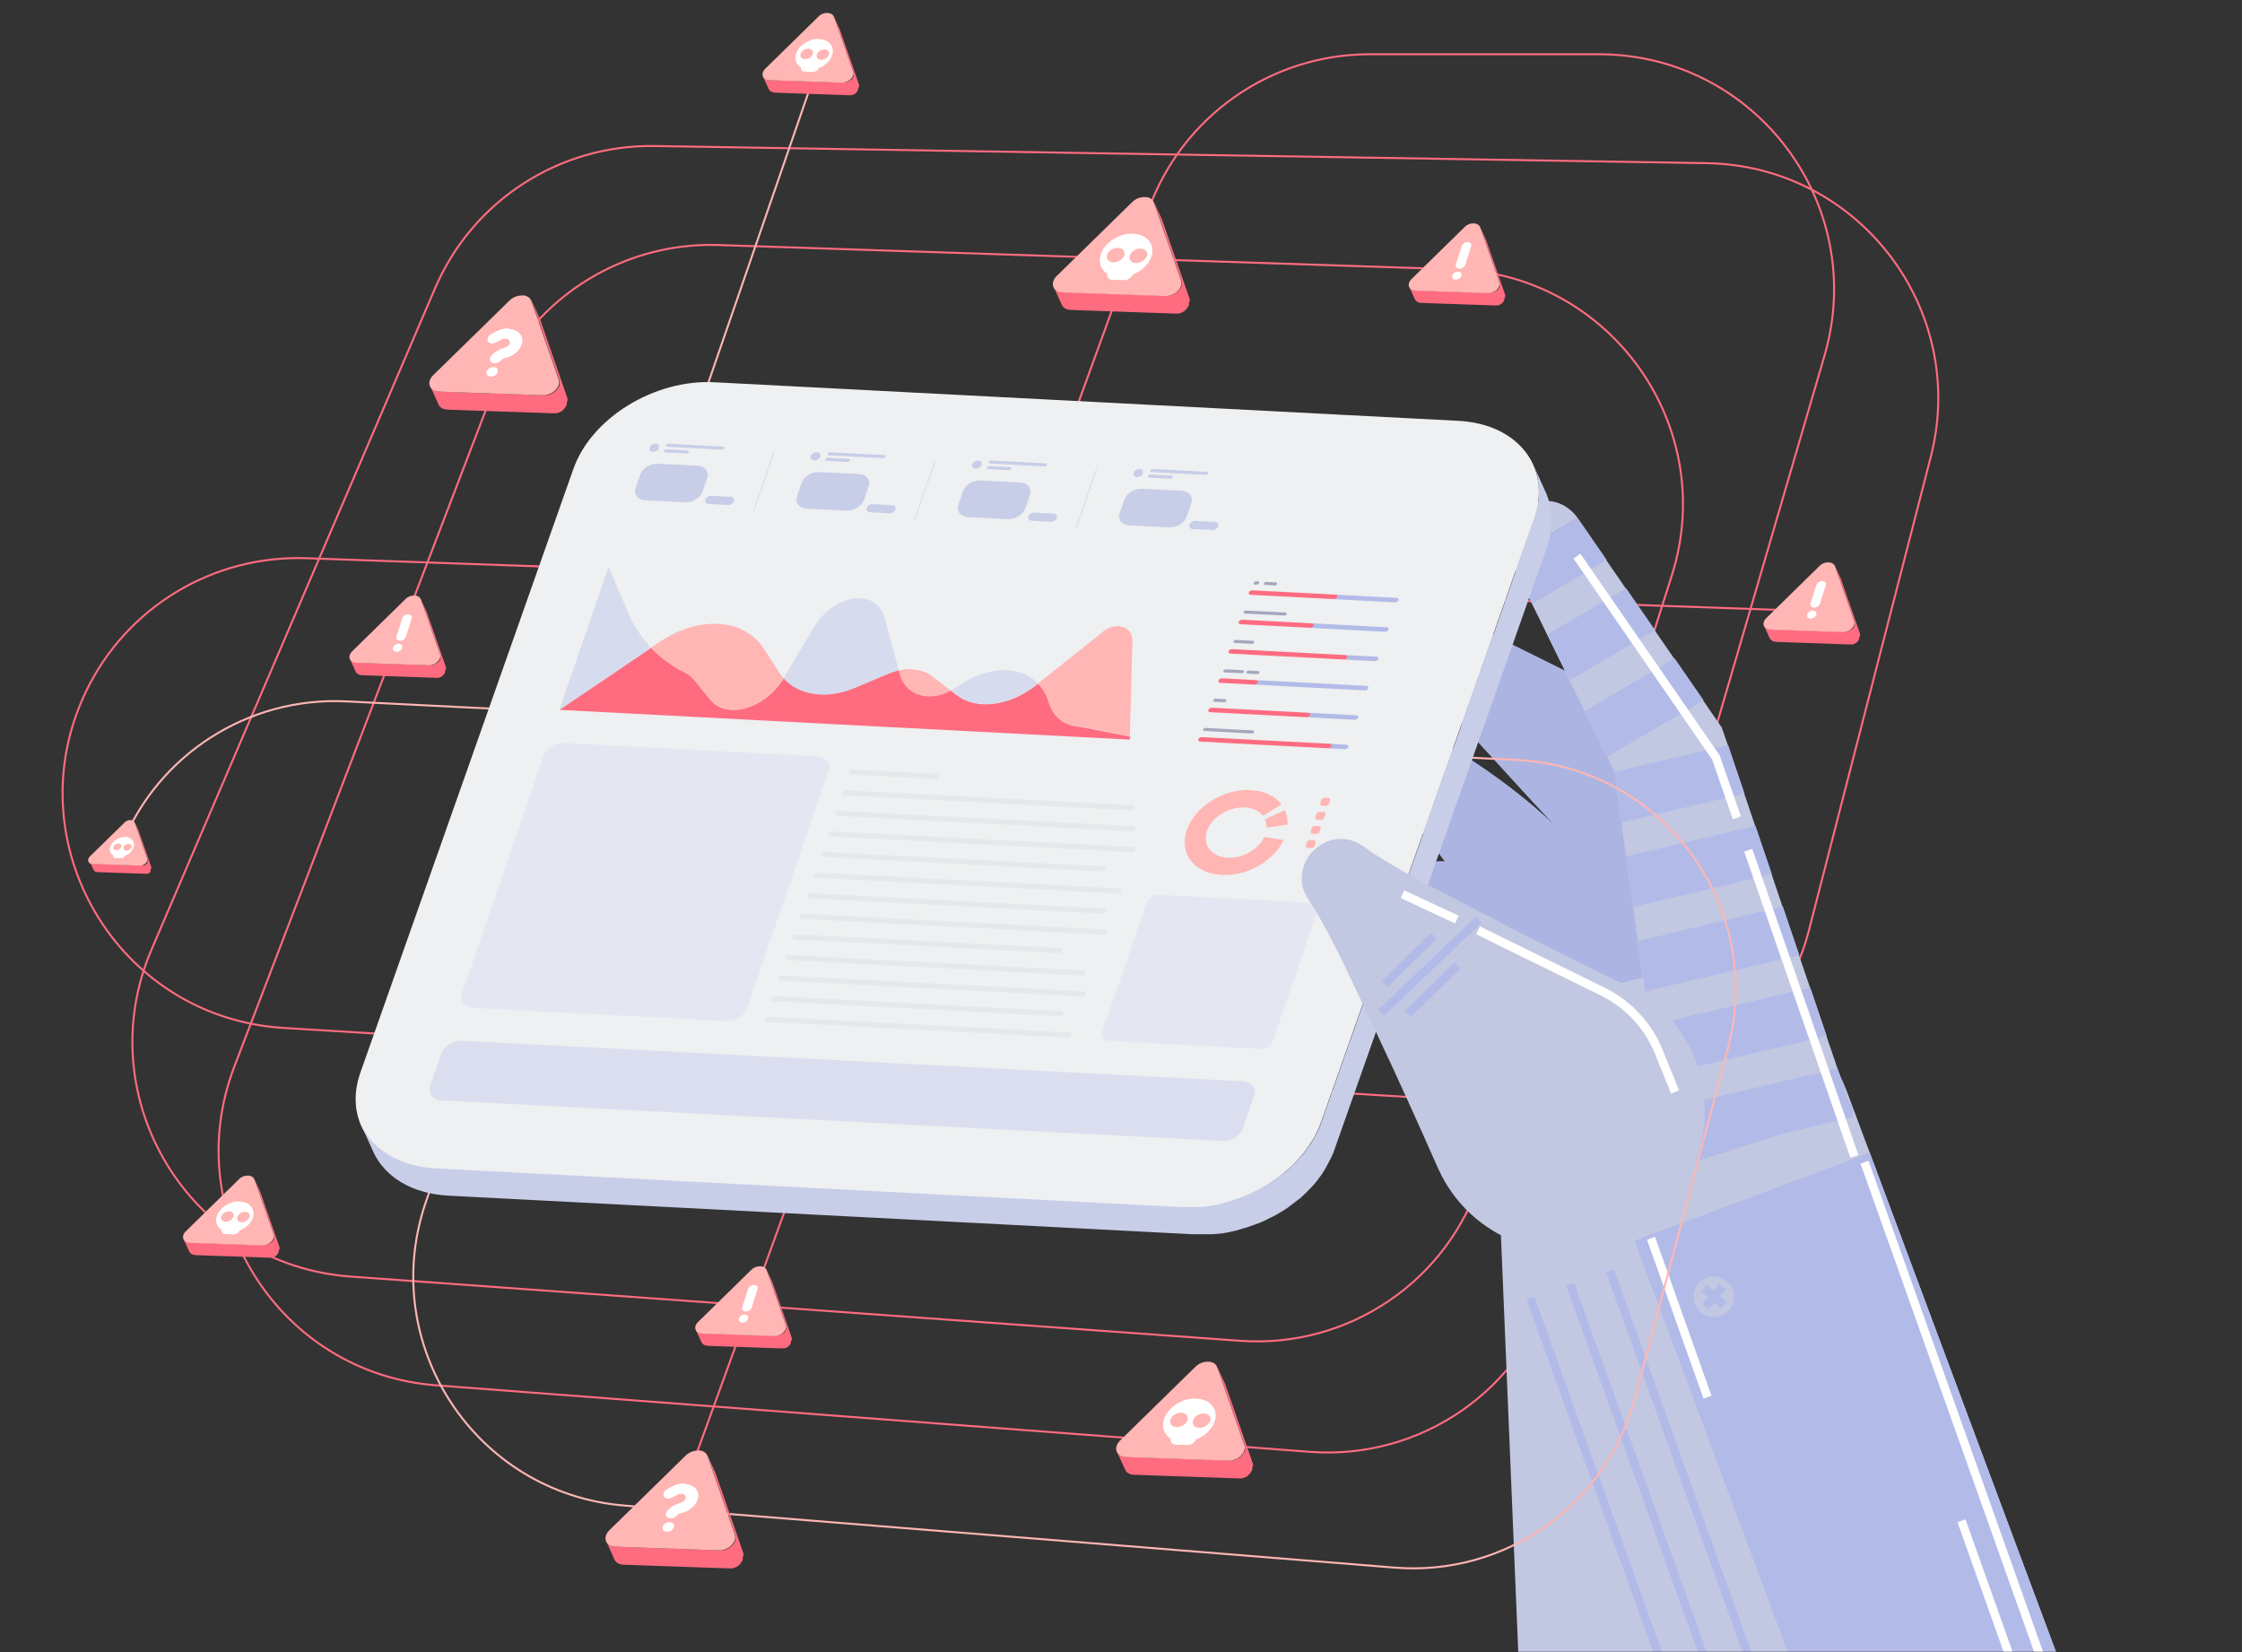 <?xml version="1.0" encoding="UTF-8"?>
<svg xmlns="http://www.w3.org/2000/svg" width="707" height="521" viewBox="0 0 707 521" fill="none">
  <rect x="0" y="0" width="707" height="521" fill="#333333" stroke="none"/>
  <mask id="mask0_378_12384" style="mask-type:alpha" maskUnits="userSpaceOnUse" x="0" y="3" width="707" height="521">
    <rect y="3" width="707" height="521" fill="#F7F8FF"></rect>
  </mask>
  <g mask="url(#mask0_378_12384)">
    <mask id="mask1_378_12384" style="mask-type:alpha" maskUnits="userSpaceOnUse" x="-47" y="-7" width="707" height="528">
      <rect x="-47" y="-7" width="707" height="528" fill="#D9D9D9"></rect>
    </mask>
    <g mask="url(#mask1_378_12384)">
      <g clip-path="url(#clip0_378_12384)">
        <path d="M215.004 471.166L362.093 66.344C372.611 36.835 400.585 17.106 431.913 17.106L504.179 17.106C553.644 17.106 589.18 64.581 575.364 112.057L489.908 404.644C480.071 438.303 448.061 460.42 413.094 457.805L137.507 436.825C88.042 433.072 56.145 382.697 73.884 336.358L154.906 124.85C166.22 95.341 194.99 76.237 226.602 77.26L458.977 84.936C508.045 86.585 542.045 134.629 527.206 181.423L466.994 371.268C456.646 403.961 425.204 425.283 390.976 422.781L110.614 402.54C59.784 398.844 27.773 346.251 47.787 299.401L137.166 90.963C148.992 63.274 176.398 45.534 206.532 46.046L538.236 51.447C586.167 52.243 620.792 97.615 608.853 144.068L570.417 293.431C561.547 327.83 529.537 351.141 494.058 348.981L89.406 324.134C36.87 320.893 4.291 265.457 27.148 217.982C39.941 191.373 67.289 174.941 96.741 176.021L571.099 192.68" stroke="#FF6C80" stroke-width="0.625" stroke-miterlimit="10"></path>
        <path d="M441.63 254.941C466.477 281.209 490.413 322.146 472.503 357.397C464.657 373.26 471.139 392.535 487.059 400.381C507.129 410.559 531.635 396.458 533.284 374.17C533.738 370.759 534.534 365.755 534.648 362.344C536.695 335.962 528.564 309.182 513.838 287.634C498.487 265.232 478.928 248.289 456.072 234.7C444.075 227.877 431.68 242.432 440.095 253.178L441.573 254.998L441.63 254.941Z" fill="#ACB5E2"></path>
        <path d="M450.499 295.875C483.476 310.658 521.286 339.314 518.216 378.773C517.022 396.455 530.383 411.75 548.066 412.944C570.467 414.707 587.752 392.305 580.758 371.04C579.906 367.686 578.655 362.739 577.518 359.555C569.33 334.367 551.534 312.762 529.758 298.491C507.015 283.651 482.453 275.464 456.128 271.654C442.425 269.948 436.512 288.086 448.452 294.795L450.499 295.875Z" fill="#ACB5E2"></path>
        <path d="M580.19 375.703C573.026 346.251 564.441 317.254 554.661 288.598C550.511 276.545 546.303 265.06 541.016 253.063C537.775 245.956 534.42 238.507 528.962 231.969C526.858 229.467 524.357 227.193 521.514 225.487L523.106 226.567C502.58 215.935 481.657 205.416 460.79 195.41C449.59 190.349 439.526 203.824 447.429 213.092C452.944 219.403 459.255 226.34 464.827 232.651C470.513 238.905 476.767 245.728 482.453 251.926C486.376 256.19 490.356 260.397 494.279 264.662L495.871 265.742C495.246 265.401 494.62 264.946 494.052 264.548C493.028 263.752 492.232 263.07 491.436 262.217C491.152 261.989 490.299 260.909 490.242 261.08C490.47 263.468 491.436 266.424 491.948 269.494C492.915 274.441 493.824 279.899 494.62 285.414C499.226 317.993 502.694 355.576 506.276 388.553C508.437 409.192 526.972 424.146 547.611 421.985C570.013 419.825 585.649 397.593 580.19 375.76L580.19 375.703Z" fill="#ACB5E2"></path>
        <path d="M472.334 366.097L491.153 818.68C494.11 889.808 554.151 945.073 625.279 942.116C711.702 939.671 771.8 848.643 740.642 768.304L651.149 528.424L589.63 363.539L582.295 343.866C558.358 283.598 470.855 301.906 472.277 366.097L472.334 366.097Z" fill="#C2C8E2"></path>
        <path d="M476.027 175.965L497.519 163.343C488.479 150.891 469.545 162.035 476.027 175.965Z" fill="#C2C8E2"></path>
        <path d="M497.526 163.342L476.034 175.964L483.141 190.462L487.86 200.071L494.968 214.513L499.687 224.179L506.794 238.62L509.068 243.283L511.286 259.316L512.764 270.005L514.981 285.982L516.46 296.615L516.971 300.595L518.62 312.648L520.098 323.337L522.316 339.314L523.794 349.946L525.955 365.923L528.058 380.99C535.393 422.326 594.865 414.252 590.829 372.348C590.544 370.415 590.033 368.368 589.464 366.549L584.574 352.107L579.4 336.812L575.932 326.635L570.758 311.341L567.29 301.163L558.648 275.634L550.005 250.162L544.376 233.56L542.955 229.409L542.33 228.5L537.042 220.824L527.888 207.576L521.804 198.764L512.65 185.516L497.412 163.398L497.526 163.342Z" fill="#C2C8E2"></path>
        <path d="M497.526 163.342L476.034 175.964L483.141 190.406L506.68 176.589L497.526 163.342Z" fill="#B2BBE8"></path>
        <path d="M487.918 200.074L495.025 214.516L521.918 198.71L512.764 185.462L487.918 200.074Z" fill="#B2BBE8"></path>
        <path d="M499.743 224.179L506.85 238.621L537.212 220.825L528.058 207.577L499.743 224.179Z" fill="#B2BBE8"></path>
        <path d="M509.126 243.338L511.343 259.372L550.12 250.218L544.946 234.924L509.126 243.338Z" fill="#B2BBE8"></path>
        <path d="M512.813 270.007L515.031 285.983L558.754 275.692L553.58 260.398L512.813 270.007Z" fill="#B2BBE8"></path>
        <path d="M516.511 296.669L518.728 312.646L567.398 301.161L562.224 285.866L516.511 296.669Z" fill="#B2BBE8"></path>
        <path d="M520.21 323.337L522.371 339.314L576.044 326.691L570.87 311.397L520.21 323.337Z" fill="#B2BBE8"></path>
        <path d="M523.853 350.005L526.07 365.982L584.633 352.165L579.459 336.871L523.853 350.005Z" fill="#B2BBE8"></path>
        <path d="M589.626 363.589L515.469 391.241L576.952 556.124L651.109 528.471L589.626 363.589Z" fill="#B2BBE8"></path>
        <path d="M647.741 526.828L578.603 552.641L518.96 392.759L588.155 366.946L647.798 526.828M651.152 528.42L589.633 363.535L515.435 391.224L576.954 556.11L651.096 528.42L651.152 528.42Z" fill="#B2BBE8"></path>
        <path d="M540.502 416.584C544.773 416.584 548.235 413.122 548.235 408.851C548.235 404.581 544.773 401.119 540.502 401.119C536.232 401.119 532.77 404.581 532.77 408.851C532.77 413.122 536.232 416.584 540.502 416.584Z" fill="#C2C8E2"></path>
        <path d="M531.638 410.783C530.558 405.894 533.685 401.061 538.575 399.98C540.963 399.469 543.351 399.924 545.398 401.231C547.388 402.482 548.809 404.472 549.321 406.746C549.321 406.746 549.321 406.86 549.321 406.917C549.833 409.305 549.378 411.693 548.127 413.74C546.819 415.787 544.772 417.208 542.441 417.72C540.053 418.232 537.665 417.777 535.618 416.469C533.628 415.218 532.207 413.228 531.695 410.954C531.695 410.954 531.695 410.84 531.695 410.783L531.638 410.783ZM543.919 403.506C542.498 402.596 540.792 402.255 539.087 402.653C535.675 403.392 533.458 406.803 534.197 410.272C534.595 411.921 535.561 413.342 536.983 414.308C538.404 415.275 540.11 415.559 541.816 415.161C543.521 414.763 544.886 413.797 545.853 412.375C546.819 410.954 547.103 409.248 546.705 407.542C546.705 407.542 546.705 407.486 546.705 407.429C546.307 405.837 545.341 404.415 543.919 403.506Z" fill="#B2BBE8"></path>
        <path d="M542.094 404.885L536.767 411.102L538.796 412.841L544.123 406.624L542.094 404.885Z" fill="#B2BBE8"></path>
        <path d="M538.251 405.143L536.512 407.171L542.727 412.501L544.467 410.472L538.251 405.143Z" fill="#B2BBE8"></path>
        <path d="M583.548 347.809L472.125 383.54L472.941 386.085L584.364 350.354L583.548 347.809Z" fill="#B2BBE8"></path>
        <path d="M508.91 400.15L506.396 401.053L562.698 557.781L565.213 556.878L508.91 400.15Z" fill="#B2BBE8"></path>
        <path d="M496.394 404.513L493.879 405.417L550.181 562.145L552.696 561.242L496.394 404.513Z" fill="#B2BBE8"></path>
        <path d="M483.868 408.833L481.354 409.736L537.656 566.465L540.171 565.561L483.868 408.833Z" fill="#B2BBE8"></path>
        <path d="M496.213 176.137L539.936 239.533L546.418 258.295L548.976 257.443L542.324 238.282L542.267 238.168L498.373 174.602L496.213 176.137Z" fill="white"></path>
        <path d="M552.549 267.651L550.024 268.526L583.491 365.062L586.016 364.187L552.549 267.651Z" fill="white"></path>
        <path d="M589.225 366.021L586.707 366.916L644.013 528.116L646.531 527.221L589.225 366.021Z" fill="white"></path>
        <path d="M619.806 479.097L617.288 479.992L635.095 530.082L637.613 529.187L619.806 479.097Z" fill="white"></path>
        <path d="M521.896 390.013L519.378 390.908L537.185 440.998L539.703 440.103L521.896 390.013Z" fill="white"></path>
        <path d="M257.188 22.62L134.319 378.943C118.911 423.689 149.785 470.938 196.976 474.747L439.756 494.306C474.666 497.149 506.62 474.577 515.603 440.69L544.884 330.614C556.711 286.095 524.53 241.974 478.475 239.643L109.189 221.165C78.315 219.629 49.887 237.824 38.345 266.48" stroke="#FFB6B4" stroke-width="0.625" stroke-miterlimit="10"></path>
        <path d="M88.15 393.896C88.15 393.896 88.15 393.839 88.15 393.783C88.15 393.783 88.15 393.726 88.15 393.669C88.15 393.669 88.15 393.669 88.15 393.612C88.15 393.612 88.15 393.612 88.15 393.555C88.15 393.555 88.15 393.555 88.15 393.498C88.15 393.441 88.15 393.385 88.15 393.271L82.124 375.986C82.124 375.986 82.124 375.873 82.067 375.816L80.247 371.836C80.247 371.836 80.247 371.949 80.304 372.006L86.331 389.291C86.331 389.291 86.331 389.461 86.388 389.575C86.388 389.575 86.388 389.575 86.388 389.632C86.388 389.689 86.388 389.746 86.388 389.859C86.388 389.859 86.388 389.916 86.388 389.973C86.388 389.973 86.388 390.087 86.388 390.144C86.388 390.201 86.388 390.257 86.388 390.314C86.388 390.314 86.388 390.428 86.388 390.485L86.388 390.599C86.388 390.599 86.388 390.712 86.331 390.769C86.331 390.769 86.331 390.883 86.274 390.883C86.274 390.883 86.217 390.997 86.16 391.053C86.16 391.053 86.16 391.167 86.104 391.167C86.104 391.167 86.047 391.281 85.99 391.338C85.99 391.338 85.933 391.395 85.876 391.451C85.876 391.451 85.819 391.508 85.763 391.565C85.706 391.622 85.649 391.679 85.592 391.736C85.592 391.736 85.478 391.849 85.421 391.849C85.421 391.849 85.365 391.906 85.308 391.906C85.194 391.963 85.137 392.02 85.023 392.077C84.966 392.077 84.853 392.191 84.739 392.247C84.739 392.247 84.739 392.247 84.682 392.247C84.569 392.247 84.455 392.361 84.398 392.418C84.284 392.418 84.171 392.475 84.057 392.532C84.057 392.532 84 392.532 83.943 392.532C83.829 392.532 83.772 392.532 83.659 392.589C83.659 392.589 83.602 392.589 83.545 392.589C83.488 392.589 83.374 392.589 83.318 392.589C83.318 392.589 83.204 392.589 83.147 392.589C83.033 392.589 82.92 392.589 82.749 392.589L59.836 391.793C58.812 391.793 58.13 391.281 57.846 390.655L59.665 394.635C59.949 395.261 60.632 395.716 61.655 395.773L84.569 396.569C84.569 396.569 84.796 396.569 84.91 396.569C84.91 396.569 85.023 396.569 85.08 396.569C85.137 396.569 85.194 396.569 85.308 396.569C85.308 396.569 85.365 396.569 85.421 396.569C85.478 396.569 85.535 396.569 85.592 396.569C85.592 396.569 85.649 396.569 85.706 396.569C85.706 396.569 85.763 396.569 85.819 396.569C85.819 396.569 85.819 396.569 85.876 396.569C85.933 396.569 86.047 396.569 86.104 396.455C86.16 396.455 86.274 396.398 86.331 396.341C86.331 396.341 86.331 396.341 86.388 396.341C86.388 396.341 86.388 396.341 86.445 396.341C86.445 396.341 86.445 396.341 86.502 396.341C86.558 396.341 86.615 396.284 86.672 396.227C86.729 396.227 86.843 396.114 86.9 396.057C86.9 396.057 86.957 396.057 87.013 396C87.013 396 87.07 395.943 87.127 395.886C87.184 395.829 87.241 395.773 87.298 395.716C87.298 395.716 87.298 395.716 87.355 395.659C87.355 395.659 87.411 395.602 87.468 395.545C87.468 395.545 87.525 395.431 87.582 395.375C87.582 395.375 87.582 395.318 87.639 395.261C87.639 395.261 87.696 395.147 87.752 395.09C87.752 395.09 87.752 394.977 87.809 394.977C87.809 394.977 87.809 394.863 87.866 394.806L87.866 394.692C87.866 394.692 87.866 394.635 87.866 394.579C87.866 394.522 87.866 394.465 87.866 394.408C87.866 394.408 87.866 394.351 87.866 394.294L88.15 393.896Z" fill="#FF6C80"></path>
        <path d="M78.203 370.698C79.113 370.698 79.966 371.153 80.25 371.949L86.277 389.234C86.845 390.826 84.855 392.759 82.752 392.702L59.838 391.906C57.678 391.849 56.995 389.802 58.587 388.267L75.417 371.778C76.213 370.982 77.293 370.641 78.203 370.698Z" fill="#FFB6B4"></path>
        <path d="M75.59 378.831C72.463 378.717 69.222 380.821 68.369 383.493C67.8 385.312 68.426 386.904 69.904 387.814C69.734 388.496 70.189 389.122 71.041 389.122L73.6 389.235C74.453 389.235 75.306 388.724 75.533 388.041C77.523 387.245 79.172 385.767 79.74 383.948C80.593 381.275 78.774 379.001 75.647 378.887L75.59 378.831ZM73.6 383.663C73.486 384.005 73.259 384.289 72.975 384.573C72.52 384.971 71.837 385.255 71.155 385.255C70.075 385.255 69.506 384.459 69.79 383.55C69.904 383.209 70.132 382.924 70.416 382.64C70.871 382.242 71.553 381.958 72.235 381.958C73.316 381.958 73.941 382.754 73.6 383.663ZM78.603 383.834C78.433 384.289 78.092 384.687 77.694 384.971C77.239 385.255 76.727 385.426 76.215 385.426C75.135 385.426 74.567 384.63 74.851 383.72C74.965 383.379 75.192 383.095 75.476 382.811C75.931 382.413 76.613 382.128 77.296 382.128C78.376 382.128 79.001 382.924 78.66 383.834L78.603 383.834Z" fill="white"></path>
        <path d="M47.731 273.701C47.731 273.701 47.731 273.701 47.731 273.644C47.731 273.644 47.731 273.644 47.731 273.588L47.731 273.474L43.808 262.216C43.808 262.216 43.808 262.159 43.808 262.103L42.614 259.487C42.614 259.487 42.614 259.544 42.614 259.601L46.537 270.858C46.537 270.858 46.537 270.972 46.537 271.029L46.537 271.143C46.537 271.143 46.537 271.143 46.537 271.2C46.537 271.2 46.537 271.256 46.537 271.313C46.537 271.313 46.537 271.37 46.537 271.427C46.537 271.427 46.537 271.484 46.537 271.541C46.537 271.541 46.537 271.598 46.537 271.654C46.537 271.654 46.537 271.711 46.537 271.768C46.537 271.768 46.537 271.825 46.537 271.882C46.537 271.882 46.537 271.939 46.48 271.996C46.48 271.996 46.48 271.996 46.48 272.052C46.48 272.052 46.48 272.109 46.423 272.166C46.423 272.166 46.423 272.166 46.367 272.223C46.367 272.223 46.367 272.223 46.367 272.28C46.367 272.28 46.31 272.337 46.253 272.394C46.253 272.394 46.196 272.45 46.139 272.507C46.139 272.507 46.139 272.507 46.082 272.507C46.082 272.507 45.969 272.621 45.912 272.621C45.912 272.621 45.798 272.678 45.741 272.735C45.684 272.735 45.627 272.792 45.514 272.848C45.457 272.848 45.4 272.848 45.286 272.905C45.286 272.905 45.286 272.905 45.23 272.905C45.23 272.905 45.116 272.905 45.059 272.905C45.059 272.905 45.059 272.905 45.002 272.905C45.002 272.905 44.888 272.905 44.831 272.905C44.831 272.905 44.775 272.905 44.718 272.905C44.661 272.905 44.547 272.905 44.49 272.905L29.594 272.394C28.968 272.394 28.514 272.052 28.286 271.654L29.48 274.27C29.651 274.668 30.106 275.009 30.788 275.009L45.684 275.521C45.684 275.521 45.855 275.521 45.912 275.521C45.912 275.521 45.969 275.521 46.026 275.521L46.139 275.521C46.139 275.521 46.139 275.521 46.196 275.521C46.196 275.521 46.253 275.521 46.31 275.521C46.31 275.521 46.31 275.521 46.367 275.521C46.367 275.521 46.367 275.521 46.423 275.521C46.423 275.521 46.537 275.521 46.594 275.521C46.594 275.521 46.708 275.521 46.765 275.464C46.765 275.464 46.822 275.464 46.878 275.407C46.878 275.407 46.992 275.35 47.049 275.293C47.049 275.293 47.049 275.293 47.106 275.293C47.106 275.293 47.106 275.293 47.163 275.236C47.163 275.236 47.219 275.18 47.276 275.123C47.276 275.123 47.276 275.123 47.333 275.066C47.333 275.066 47.333 275.009 47.39 274.952C47.39 274.952 47.39 274.952 47.39 274.895C47.39 274.895 47.39 274.838 47.447 274.782C47.447 274.782 47.447 274.725 47.447 274.668C47.447 274.668 47.447 274.611 47.447 274.554C47.447 274.554 47.447 274.497 47.447 274.44C47.447 274.44 47.447 274.44 47.447 274.384C47.447 274.384 47.447 274.327 47.447 274.27C47.447 274.27 47.447 274.27 47.447 274.213L47.731 273.701Z" fill="#FF6C80"></path>
        <path d="M41.191 258.577C41.816 258.577 42.328 258.861 42.498 259.43L46.422 270.688C46.763 271.768 45.512 273.019 44.09 272.962L29.194 272.45C27.772 272.45 27.317 271.086 28.341 270.062L39.314 259.316C39.826 258.805 40.508 258.577 41.134 258.577L41.191 258.577Z" fill="#FFB6B4"></path>
        <path d="M39.487 263.924C37.441 263.867 35.337 265.232 34.768 266.938C34.37 268.132 34.768 269.155 35.735 269.724C35.621 270.179 35.905 270.577 36.474 270.577L38.123 270.577C38.635 270.633 39.203 270.292 39.374 269.837C40.681 269.326 41.762 268.359 42.103 267.165C42.671 265.403 41.477 263.981 39.431 263.867L39.487 263.924ZM38.236 267.051C38.236 267.051 38.009 267.449 37.839 267.62C37.497 267.904 37.099 268.075 36.645 268.075C35.962 268.075 35.564 267.563 35.735 266.995C35.792 266.767 35.962 266.597 36.133 266.426C36.474 266.142 36.872 265.971 37.327 265.971C38.009 265.971 38.407 266.483 38.236 267.051ZM41.477 267.165C41.364 267.449 41.136 267.734 40.852 267.904C40.568 268.075 40.227 268.189 39.885 268.189C39.203 268.189 38.805 267.677 38.976 267.108C39.032 266.881 39.203 266.71 39.374 266.54C39.715 266.255 40.113 266.085 40.568 266.085C41.25 266.085 41.648 266.597 41.477 267.165Z" fill="white"></path>
        <path d="M270.894 27.34C270.894 27.34 270.894 27.283 270.894 27.226C270.894 27.226 270.894 27.169 270.894 27.112C270.894 27.112 270.894 27.112 270.894 27.056C270.894 27.056 270.894 27.056 270.894 26.999C270.894 26.999 270.894 26.999 270.894 26.942C270.894 26.885 270.894 26.828 270.894 26.714L264.867 9.43C264.867 9.43 264.867 9.316 264.81 9.259L262.991 5.279C262.991 5.279 262.991 5.393 263.047 5.45L269.074 22.734C269.074 22.734 269.074 22.905 269.131 23.019C269.131 23.019 269.131 23.019 269.131 23.076C269.131 23.132 269.131 23.189 269.131 23.303C269.131 23.303 269.131 23.36 269.131 23.417C269.131 23.417 269.131 23.53 269.131 23.587C269.131 23.644 269.131 23.701 269.131 23.758C269.131 23.758 269.131 23.872 269.131 23.928L269.131 24.042C269.131 24.042 269.131 24.156 269.074 24.213C269.074 24.213 269.074 24.326 269.017 24.326C269.017 24.326 268.961 24.44 268.904 24.497C268.904 24.497 268.904 24.611 268.847 24.611C268.847 24.611 268.79 24.724 268.733 24.781C268.733 24.781 268.676 24.838 268.619 24.895C268.619 24.895 268.563 24.952 268.506 25.009C268.449 25.066 268.392 25.122 268.335 25.179C268.335 25.179 268.221 25.293 268.165 25.293C268.165 25.293 268.108 25.35 268.051 25.35C267.937 25.407 267.88 25.464 267.767 25.52C267.71 25.52 267.596 25.634 267.482 25.691C267.482 25.691 267.482 25.691 267.425 25.691C267.312 25.691 267.198 25.805 267.141 25.862C267.027 25.862 266.914 25.918 266.8 25.975C266.8 25.975 266.743 25.975 266.686 25.975C266.573 25.975 266.516 25.975 266.402 26.032C266.402 26.032 266.345 26.032 266.288 26.032C266.231 26.032 266.118 26.032 266.061 26.032C266.061 26.032 265.947 26.032 265.89 26.032C265.777 26.032 265.663 26.032 265.492 26.032L242.579 25.236C241.555 25.236 240.873 24.724 240.589 24.099L242.408 28.079C242.693 28.704 243.375 29.159 244.398 29.216L267.312 30.012C267.312 30.012 267.539 30.012 267.653 30.012C267.653 30.012 267.767 30.012 267.823 30.012C267.88 30.012 267.937 30.012 268.051 30.012C268.051 30.012 268.108 30.012 268.165 30.012C268.221 30.012 268.278 30.012 268.335 30.012C268.335 30.012 268.392 30.012 268.449 30.012C268.449 30.012 268.506 30.012 268.563 30.012C268.563 30.012 268.563 30.012 268.619 30.012C268.676 30.012 268.79 30.012 268.847 29.898C268.904 29.898 269.017 29.842 269.074 29.785C269.074 29.785 269.074 29.785 269.131 29.785C269.131 29.785 269.131 29.785 269.188 29.785C269.188 29.785 269.188 29.785 269.245 29.785C269.302 29.785 269.359 29.728 269.415 29.671C269.472 29.671 269.586 29.557 269.643 29.5C269.643 29.5 269.7 29.5 269.757 29.444C269.757 29.444 269.813 29.387 269.87 29.33C269.927 29.273 269.984 29.216 270.041 29.159C270.041 29.159 270.041 29.159 270.098 29.102C270.098 29.102 270.155 29.046 270.211 28.989C270.211 28.989 270.268 28.875 270.325 28.818C270.325 28.818 270.325 28.761 270.382 28.704C270.382 28.704 270.439 28.591 270.496 28.534C270.496 28.534 270.496 28.42 270.553 28.42C270.553 28.42 270.553 28.306 270.609 28.25L270.609 28.136C270.609 28.136 270.609 28.079 270.609 28.022C270.609 27.965 270.609 27.908 270.609 27.852C270.609 27.852 270.609 27.795 270.609 27.738L270.894 27.34Z" fill="#FF6C80"></path>
        <path d="M260.944 4.087C261.854 4.087 262.707 4.541 262.991 5.337L269.018 22.622C269.587 24.214 267.597 26.147 265.493 26.09L242.579 25.294C240.419 25.238 239.737 23.191 241.329 21.655L258.158 5.167C258.954 4.371 260.035 4.03 260.944 4.087Z" fill="#FFB6B4"></path>
        <path d="M258.266 12.274C255.139 12.161 251.898 14.264 251.045 16.936C250.476 18.756 251.102 20.348 252.58 21.258C252.409 21.94 252.864 22.565 253.717 22.565L256.276 22.679C257.129 22.679 257.981 22.167 258.209 21.485C260.199 20.689 261.848 19.211 262.416 17.391C263.269 14.719 261.45 12.445 258.323 12.331L258.266 12.274ZM256.276 17.05C256.162 17.391 255.935 17.676 255.65 17.96C255.195 18.358 254.513 18.642 253.831 18.642C252.751 18.642 252.182 17.846 252.466 16.936C252.58 16.595 252.807 16.311 253.092 16.027C253.547 15.629 254.229 15.345 254.911 15.345C255.991 15.345 256.617 16.14 256.276 17.05ZM261.336 17.278C261.165 17.733 260.824 18.131 260.426 18.415C259.971 18.699 259.46 18.87 258.948 18.87C257.868 18.87 257.299 18.074 257.583 17.164C257.697 16.823 257.925 16.538 258.209 16.254C258.664 15.856 259.346 15.572 260.028 15.572C261.109 15.572 261.734 16.368 261.393 17.278L261.336 17.278Z" fill="white"></path>
        <path d="M395.117 462.295L395.117 462.181C395.117 462.125 395.117 462.068 395.117 462.011C395.117 462.011 395.117 461.954 395.117 461.897C395.117 461.897 395.117 461.84 395.117 461.783C395.117 461.783 395.117 461.783 395.117 461.727C395.117 461.613 395.117 461.556 395.06 461.442L386.532 436.937C386.532 436.937 386.532 436.766 386.475 436.709L383.916 431.081C383.916 431.081 383.973 431.194 383.973 431.308L392.502 455.813C392.502 455.813 392.559 456.098 392.616 456.211C392.616 456.211 392.616 456.268 392.616 456.325C392.616 456.439 392.616 456.496 392.616 456.609L392.616 456.723C392.616 456.78 392.616 456.837 392.616 456.951C392.616 457.007 392.616 457.121 392.616 457.178C392.616 457.235 392.616 457.349 392.559 457.405C392.559 457.462 392.559 457.519 392.502 457.576C392.502 457.633 392.445 457.747 392.388 457.803C392.388 457.86 392.388 457.917 392.274 457.974C392.274 458.031 392.218 458.145 392.161 458.201C392.161 458.258 392.104 458.315 392.047 458.372C392.047 458.429 391.933 458.543 391.876 458.599C391.876 458.656 391.763 458.713 391.763 458.77C391.763 458.77 391.706 458.884 391.649 458.884C391.592 458.997 391.478 459.054 391.365 459.168C391.308 459.225 391.194 459.282 391.137 459.339C391.137 459.339 391.024 459.395 391.024 459.452C390.91 459.566 390.796 459.623 390.626 459.737C390.512 459.793 390.398 459.907 390.228 459.964C390.228 459.964 390.171 459.964 390.114 460.021C390 460.078 389.83 460.191 389.659 460.248C389.488 460.305 389.375 460.362 389.204 460.419L389.09 460.419C388.977 460.419 388.863 460.476 388.692 460.533L388.579 460.533C388.465 460.533 388.351 460.533 388.238 460.533C388.181 460.533 388.124 460.533 388.01 460.533C387.84 460.533 387.669 460.533 387.442 460.533L355.033 459.395C353.612 459.395 352.645 458.713 352.247 457.803L354.806 463.432C355.204 464.342 356.17 464.967 357.592 465.024L390 466.161C390 466.161 390.341 466.161 390.512 466.161C390.569 466.161 390.626 466.161 390.739 466.161C390.853 466.161 390.91 466.161 391.024 466.161L391.137 466.161C391.194 466.161 391.308 466.161 391.365 466.161C391.365 466.161 391.422 466.161 391.478 466.161L391.592 466.161C391.592 466.161 391.649 466.161 391.706 466.161C391.82 466.161 391.933 466.105 392.047 466.048C392.161 466.048 392.274 465.934 392.388 465.877C392.388 465.877 392.445 465.877 392.502 465.877C392.502 465.877 392.559 465.877 392.616 465.82C392.616 465.82 392.672 465.82 392.729 465.82C392.843 465.82 392.9 465.707 393.014 465.65C393.127 465.593 393.241 465.479 393.355 465.422C393.355 465.422 393.468 465.365 393.525 465.309C393.582 465.309 393.639 465.195 393.696 465.138C393.81 465.024 393.866 464.967 393.98 464.854C393.98 464.854 394.037 464.797 394.094 464.74C394.094 464.74 394.208 464.626 394.208 464.569C394.208 464.513 394.321 464.399 394.378 464.342C394.378 464.285 394.435 464.228 394.492 464.171C394.492 464.115 394.606 464.001 394.606 463.944C394.606 463.887 394.662 463.83 394.719 463.773C394.719 463.717 394.776 463.603 394.833 463.546C394.833 463.489 394.833 463.432 394.89 463.375C394.89 463.375 394.89 463.262 394.89 463.205C394.89 463.205 394.89 463.205 394.89 463.148C394.89 463.091 394.89 462.977 394.89 462.921C394.89 462.921 394.89 462.807 394.89 462.75L395.117 462.295Z" fill="#FF6C80"></path>
        <path d="M381.025 429.374C382.333 429.374 383.47 430 383.868 431.194L392.397 455.699C393.193 457.973 390.407 460.702 387.393 460.589L354.985 459.451C351.971 459.338 350.948 456.495 353.165 454.278L377.045 430.909C378.183 429.829 379.661 429.317 381.025 429.374Z" fill="#FFB6B4"></path>
        <path d="M377.271 440.976C372.836 440.806 368.287 443.762 367.036 447.572C366.24 450.13 367.15 452.405 369.197 453.655C368.913 454.679 369.595 455.475 370.789 455.532L374.371 455.645C375.565 455.645 376.759 454.906 377.1 453.94C379.886 452.859 382.217 450.699 383.07 448.14C384.264 444.331 381.649 441.147 377.214 441.033L377.271 440.976ZM374.485 447.799C374.314 448.254 374.03 448.709 373.632 449.05C372.949 449.619 371.983 450.017 371.073 450.017C369.595 450.017 368.685 448.879 369.083 447.629C369.254 447.174 369.538 446.719 369.936 446.378C370.618 445.809 371.585 445.411 372.495 445.468C373.973 445.468 374.883 446.605 374.485 447.856L374.485 447.799ZM381.592 448.027C381.364 448.652 380.909 449.221 380.284 449.619C379.659 450.017 378.919 450.244 378.18 450.244C376.702 450.244 375.792 449.107 376.247 447.856C376.418 447.401 376.702 446.946 377.1 446.605C377.782 446.037 378.749 445.639 379.659 445.695C381.137 445.695 382.047 446.833 381.649 448.083L381.592 448.027Z" fill="white"></path>
        <path d="M375.162 95L375.162 94.886C375.162 94.829 375.162 94.772 375.162 94.716C375.162 94.716 375.162 94.659 375.162 94.602C375.162 94.602 375.162 94.545 375.162 94.488C375.162 94.488 375.162 94.488 375.162 94.431C375.162 94.318 375.162 94.261 375.105 94.147L366.577 69.642C366.577 69.642 366.577 69.471 366.52 69.414L363.961 63.785C363.961 63.785 364.018 63.899 364.018 64.013L372.547 88.518C372.547 88.518 372.604 88.802 372.661 88.916C372.661 88.916 372.661 88.973 372.661 89.03C372.661 89.144 372.661 89.201 372.661 89.314L372.661 89.428C372.661 89.485 372.661 89.542 372.661 89.655C372.661 89.712 372.661 89.826 372.661 89.883C372.661 89.94 372.661 90.053 372.604 90.11C372.604 90.167 372.604 90.224 372.547 90.281C372.547 90.338 372.49 90.451 372.433 90.508C372.433 90.565 372.433 90.622 372.319 90.679C372.319 90.736 372.263 90.849 372.206 90.906C372.206 90.963 372.149 91.02 372.092 91.077C372.092 91.134 371.978 91.247 371.921 91.304C371.921 91.361 371.808 91.418 371.808 91.475C371.808 91.475 371.751 91.588 371.694 91.588C371.637 91.702 371.523 91.759 371.41 91.873C371.353 91.93 371.239 91.987 371.182 92.043C371.182 92.043 371.069 92.1 371.069 92.157C370.955 92.271 370.841 92.328 370.671 92.441C370.557 92.498 370.443 92.612 370.273 92.669C370.273 92.669 370.216 92.669 370.159 92.726C370.045 92.782 369.875 92.896 369.704 92.953C369.533 93.01 369.42 93.067 369.249 93.124L369.135 93.124C369.022 93.124 368.908 93.18 368.737 93.237L368.624 93.237C368.51 93.237 368.396 93.237 368.283 93.237C368.226 93.237 368.169 93.237 368.055 93.237C367.885 93.237 367.714 93.237 367.487 93.237L335.078 92.1C333.657 92.1 332.69 91.418 332.292 90.508L334.851 96.137C335.249 97.047 336.215 97.672 337.637 97.729L370.045 98.866C370.045 98.866 370.386 98.866 370.557 98.866C370.614 98.866 370.671 98.866 370.784 98.866C370.898 98.866 370.955 98.866 371.069 98.866L371.182 98.866C371.239 98.866 371.353 98.866 371.41 98.866C371.41 98.866 371.467 98.866 371.523 98.866L371.637 98.866C371.637 98.866 371.694 98.866 371.751 98.866C371.865 98.866 371.978 98.809 372.092 98.752C372.206 98.752 372.319 98.639 372.433 98.582C372.433 98.582 372.49 98.582 372.547 98.582C372.547 98.582 372.604 98.582 372.661 98.525C372.661 98.525 372.717 98.525 372.774 98.525C372.888 98.525 372.945 98.411 373.059 98.355C373.172 98.298 373.286 98.184 373.4 98.127C373.4 98.127 373.513 98.07 373.57 98.013C373.627 98.013 373.684 97.9 373.741 97.843C373.855 97.729 373.911 97.672 374.025 97.558C374.025 97.558 374.082 97.502 374.139 97.445C374.139 97.445 374.253 97.331 374.253 97.274C374.253 97.217 374.366 97.104 374.423 97.047C374.423 96.99 374.48 96.933 374.537 96.876C374.537 96.819 374.651 96.706 374.651 96.649C374.651 96.592 374.707 96.535 374.764 96.478C374.764 96.421 374.821 96.308 374.878 96.251C374.878 96.194 374.878 96.137 374.935 96.08C374.935 96.08 374.935 95.966 374.935 95.91C374.935 95.91 374.935 95.91 374.935 95.853C374.935 95.796 374.935 95.682 374.935 95.625C374.935 95.625 374.935 95.512 374.935 95.455L375.162 95Z" fill="#FF6C80"></path>
        <path d="M361.067 62.135C362.375 62.135 363.512 62.761 363.91 63.955L372.439 88.46C373.235 90.734 370.449 93.464 367.435 93.35L335.027 92.213C332.013 92.099 330.99 89.256 333.207 87.039L357.087 63.67C358.224 62.59 359.703 62.078 361.067 62.135Z" fill="#FFB6B4"></path>
        <path d="M357.315 73.675C352.881 73.505 348.332 76.461 347.081 80.271C346.285 82.829 347.195 85.103 349.242 86.354C348.957 87.378 349.64 88.174 350.834 88.231L354.416 88.344C355.61 88.344 356.804 87.605 357.145 86.639C359.931 85.558 362.262 83.398 363.115 80.839C364.309 77.03 361.693 73.846 357.259 73.732L357.315 73.675ZM354.529 80.498C354.359 80.953 354.075 81.408 353.677 81.749C352.994 82.317 352.028 82.716 351.118 82.716C349.64 82.716 348.73 81.578 349.128 80.328C349.299 79.873 349.583 79.418 349.981 79.077C350.663 78.508 351.63 78.11 352.539 78.167C354.018 78.167 354.927 79.304 354.529 80.555L354.529 80.498ZM361.637 80.725C361.409 81.351 360.954 81.919 360.329 82.317C359.703 82.716 358.964 82.943 358.225 82.943C356.747 82.943 355.837 81.806 356.292 80.555C356.463 80.1 356.747 79.645 357.145 79.304C357.827 78.736 358.794 78.338 359.703 78.394C361.182 78.394 362.091 79.531 361.693 80.782L361.637 80.725Z" fill="white"></path>
        <path d="M249.684 422.497C249.684 422.497 249.684 422.44 249.684 422.383C249.684 422.383 249.684 422.326 249.684 422.269C249.684 422.269 249.684 422.269 249.684 422.213C249.684 422.213 249.684 422.213 249.684 422.156C249.684 422.156 249.684 422.156 249.684 422.099C249.684 422.042 249.684 421.985 249.684 421.871L243.657 404.587C243.657 404.587 243.657 404.473 243.6 404.416L241.781 400.436C241.781 400.436 241.781 400.55 241.837 400.607L247.864 417.891C247.864 417.891 247.864 418.062 247.921 418.176C247.921 418.176 247.921 418.176 247.921 418.233C247.921 418.289 247.921 418.346 247.921 418.46C247.921 418.46 247.921 418.517 247.921 418.574C247.921 418.574 247.921 418.687 247.921 418.744C247.921 418.801 247.921 418.858 247.921 418.915C247.921 418.915 247.921 419.029 247.921 419.085L247.921 419.199C247.921 419.199 247.921 419.313 247.864 419.37C247.864 419.37 247.864 419.483 247.807 419.483C247.807 419.483 247.751 419.597 247.694 419.654C247.694 419.654 247.694 419.768 247.637 419.768C247.637 419.768 247.58 419.881 247.523 419.938C247.523 419.938 247.466 419.995 247.409 420.052C247.409 420.052 247.353 420.109 247.296 420.166C247.239 420.223 247.182 420.279 247.125 420.336C247.125 420.336 247.011 420.45 246.955 420.45C246.955 420.45 246.898 420.507 246.841 420.507C246.727 420.564 246.67 420.621 246.557 420.677C246.5 420.677 246.386 420.791 246.272 420.848C246.272 420.848 246.272 420.848 246.215 420.848C246.102 420.848 245.988 420.962 245.931 421.019C245.817 421.019 245.704 421.075 245.59 421.132C245.59 421.132 245.533 421.132 245.476 421.132C245.363 421.132 245.306 421.132 245.192 421.189C245.192 421.189 245.135 421.189 245.078 421.189C245.021 421.189 244.908 421.189 244.851 421.189C244.851 421.189 244.737 421.189 244.68 421.189C244.567 421.189 244.453 421.189 244.282 421.189L221.369 420.393C220.345 420.393 219.663 419.881 219.379 419.256L221.198 423.236C221.483 423.861 222.165 424.316 223.188 424.373L246.102 425.169C246.102 425.169 246.329 425.169 246.443 425.169C246.443 425.169 246.557 425.169 246.613 425.169C246.67 425.169 246.727 425.169 246.841 425.169C246.841 425.169 246.898 425.169 246.955 425.169C247.011 425.169 247.068 425.169 247.125 425.169C247.125 425.169 247.182 425.169 247.239 425.169C247.239 425.169 247.296 425.169 247.353 425.169C247.353 425.169 247.353 425.169 247.409 425.169C247.466 425.169 247.58 425.169 247.637 425.055C247.694 425.055 247.807 424.999 247.864 424.942C247.864 424.942 247.864 424.942 247.921 424.942C247.921 424.942 247.921 424.942 247.978 424.942C247.978 424.942 247.978 424.942 248.035 424.942C248.092 424.942 248.149 424.885 248.205 424.828C248.262 424.828 248.376 424.714 248.433 424.657C248.433 424.657 248.49 424.657 248.547 424.601C248.547 424.601 248.603 424.544 248.66 424.487C248.717 424.43 248.774 424.373 248.831 424.316C248.831 424.316 248.831 424.316 248.888 424.259C248.888 424.259 248.945 424.203 249.001 424.146C249.001 424.146 249.058 424.032 249.115 423.975C249.115 423.975 249.115 423.918 249.172 423.861C249.172 423.861 249.229 423.748 249.286 423.691C249.286 423.691 249.286 423.577 249.343 423.577C249.343 423.577 249.343 423.463 249.399 423.407L249.399 423.293C249.399 423.293 249.399 423.236 249.399 423.179C249.399 423.122 249.399 423.065 249.399 423.009C249.399 423.009 249.399 422.952 249.399 422.895L249.684 422.497Z" fill="#FF6C80"></path>
        <path d="M239.734 399.299C240.644 399.299 241.497 399.754 241.781 400.55L247.808 417.834C248.377 419.426 246.387 421.359 244.283 421.302L221.369 420.506C219.209 420.45 218.527 418.403 220.119 416.868L236.948 400.379C237.744 399.583 238.825 399.242 239.734 399.299Z" fill="#FFB6B4"></path>
        <path d="M237.799 405.209C238.595 405.209 239.107 405.835 238.879 406.517L237.003 412.373C236.776 413.055 235.923 413.624 235.127 413.567C234.331 413.51 233.819 412.942 234.046 412.26L235.923 406.403C236.15 405.721 237.003 405.152 237.799 405.209Z" fill="white"></path>
        <path d="M234.847 414.535C234.847 414.535 235.245 414.535 235.359 414.649C235.53 414.706 235.643 414.819 235.757 414.933C235.984 415.161 235.984 415.502 235.871 415.843C235.757 416.184 235.53 416.468 235.188 416.696C235.018 416.809 234.79 416.923 234.62 416.98C234.392 417.037 234.222 417.094 234.051 417.037C233.881 416.98 233.71 417.037 233.54 416.923C233.369 416.866 233.255 416.753 233.142 416.639C232.971 416.411 232.914 416.07 233.028 415.729C233.142 415.388 233.426 415.104 233.71 414.819C233.881 414.706 234.108 414.592 234.279 414.535C234.449 414.535 234.677 414.478 234.847 414.478L234.847 414.535Z" fill="white"></path>
        <path d="M474.668 93.636C474.668 93.636 474.668 93.579 474.668 93.522C474.668 93.522 474.668 93.466 474.668 93.409C474.668 93.409 474.668 93.409 474.668 93.352C474.668 93.352 474.668 93.352 474.668 93.295C474.668 93.295 474.668 93.295 474.668 93.238C474.668 93.181 474.668 93.124 474.668 93.011L468.641 75.726C468.641 75.726 468.641 75.612 468.584 75.556L466.765 71.576C466.765 71.576 466.765 71.689 466.822 71.746L472.849 89.031C472.849 89.031 472.849 89.201 472.906 89.315C472.906 89.315 472.906 89.315 472.906 89.372C472.906 89.429 472.906 89.486 472.906 89.599C472.906 89.599 472.906 89.656 472.906 89.713C472.906 89.713 472.906 89.827 472.906 89.884C472.906 89.941 472.906 89.997 472.906 90.054C472.906 90.054 472.906 90.168 472.906 90.225L472.906 90.338C472.906 90.338 472.906 90.452 472.849 90.509C472.849 90.509 472.849 90.623 472.792 90.623C472.792 90.623 472.735 90.737 472.678 90.793C472.678 90.793 472.678 90.907 472.621 90.907C472.621 90.907 472.564 91.021 472.508 91.078C472.508 91.078 472.451 91.135 472.394 91.191C472.394 91.191 472.337 91.248 472.28 91.305C472.223 91.362 472.166 91.419 472.11 91.476C472.11 91.476 471.996 91.589 471.939 91.589C471.939 91.589 471.882 91.646 471.825 91.646C471.712 91.703 471.655 91.76 471.541 91.817C471.484 91.817 471.37 91.93 471.257 91.987C471.257 91.987 471.257 91.987 471.2 91.987C471.086 91.987 470.972 92.101 470.916 92.158C470.802 92.158 470.688 92.215 470.574 92.272C470.574 92.272 470.518 92.272 470.461 92.272C470.347 92.272 470.29 92.272 470.176 92.329C470.176 92.329 470.12 92.329 470.063 92.329C470.006 92.329 469.892 92.329 469.835 92.329C469.835 92.329 469.722 92.329 469.665 92.329C469.551 92.329 469.437 92.329 469.267 92.329L446.353 91.532C445.33 91.532 444.648 91.021 444.363 90.395L446.183 94.375C446.467 95.001 447.149 95.456 448.173 95.513L471.086 96.308C471.086 96.308 471.314 96.308 471.427 96.308C471.427 96.308 471.541 96.308 471.598 96.308C471.655 96.308 471.712 96.308 471.825 96.308C471.825 96.308 471.882 96.308 471.939 96.308C471.996 96.308 472.053 96.308 472.11 96.308C472.11 96.308 472.166 96.308 472.223 96.308C472.223 96.308 472.28 96.308 472.337 96.308C472.337 96.308 472.337 96.308 472.394 96.308C472.451 96.308 472.564 96.308 472.621 96.195C472.678 96.195 472.792 96.138 472.849 96.081C472.849 96.081 472.849 96.081 472.906 96.081C472.906 96.081 472.906 96.081 472.962 96.081C472.962 96.081 472.962 96.081 473.019 96.081C473.076 96.081 473.133 96.024 473.19 95.967C473.247 95.967 473.36 95.854 473.417 95.797C473.417 95.797 473.474 95.797 473.531 95.74C473.531 95.74 473.588 95.683 473.645 95.626C473.702 95.569 473.758 95.513 473.815 95.456C473.815 95.456 473.815 95.456 473.872 95.399C473.872 95.399 473.929 95.342 473.986 95.285C473.986 95.285 474.043 95.171 474.1 95.115C474.1 95.115 474.1 95.058 474.156 95.001C474.156 95.001 474.213 94.887 474.27 94.83C474.27 94.83 474.27 94.716 474.327 94.716C474.327 94.716 474.327 94.603 474.384 94.546L474.384 94.432C474.384 94.432 474.384 94.375 474.384 94.319C474.384 94.262 474.384 94.205 474.384 94.148C474.384 94.148 474.384 94.091 474.384 94.034L474.668 93.636Z" fill="#FF6C80"></path>
        <path d="M464.72 70.438C465.629 70.438 466.482 70.893 466.767 71.689L472.793 88.974C473.362 90.566 471.372 92.499 469.268 92.442L446.355 91.646C444.194 91.589 443.512 89.542 445.104 88.007L461.934 71.519C462.73 70.722 463.81 70.381 464.72 70.438Z" fill="#FFB6B4"></path>
        <path d="M462.84 76.349C463.636 76.349 464.148 76.974 463.92 77.657L462.044 83.513C461.817 84.195 460.964 84.764 460.168 84.707C459.372 84.65 458.86 84.082 459.087 83.399L460.964 77.543C461.191 76.861 462.044 76.292 462.84 76.349Z" fill="white"></path>
        <path d="M459.823 85.674C459.823 85.674 460.221 85.674 460.335 85.788C460.505 85.845 460.619 85.959 460.733 86.073C460.96 86.3 460.96 86.641 460.846 86.982C460.733 87.323 460.505 87.608 460.164 87.835C459.993 87.949 459.766 88.062 459.595 88.119C459.368 88.176 459.197 88.233 459.027 88.176C458.856 88.119 458.686 88.176 458.515 88.062C458.345 88.006 458.231 87.892 458.117 87.778C457.947 87.551 457.89 87.21 458.003 86.868C458.117 86.527 458.402 86.243 458.686 85.959C458.856 85.845 459.084 85.731 459.254 85.674C459.425 85.674 459.652 85.618 459.823 85.618L459.823 85.674Z" fill="white"></path>
        <path d="M140.633 211.042C140.633 211.042 140.633 210.986 140.633 210.929C140.633 210.929 140.633 210.872 140.633 210.815C140.633 210.815 140.633 210.815 140.633 210.758C140.633 210.758 140.633 210.758 140.633 210.701C140.633 210.701 140.633 210.701 140.633 210.644C140.633 210.588 140.633 210.531 140.633 210.417L134.606 193.132C134.606 193.132 134.606 193.019 134.549 192.962L132.73 188.982C132.73 188.982 132.73 189.096 132.787 189.152L138.814 206.437C138.814 206.437 138.814 206.608 138.87 206.721C138.87 206.721 138.87 206.721 138.87 206.778C138.87 206.835 138.87 206.892 138.87 207.006C138.87 207.006 138.87 207.062 138.87 207.119C138.87 207.119 138.87 207.233 138.87 207.29C138.87 207.347 138.87 207.404 138.87 207.46C138.87 207.46 138.87 207.574 138.87 207.631L138.87 207.745C138.87 207.745 138.87 207.858 138.814 207.915C138.814 207.915 138.814 208.029 138.757 208.029C138.757 208.029 138.7 208.143 138.643 208.2C138.643 208.2 138.643 208.313 138.586 208.313C138.586 208.313 138.529 208.427 138.472 208.484C138.472 208.484 138.416 208.541 138.359 208.598C138.359 208.598 138.302 208.654 138.245 208.711C138.188 208.768 138.131 208.825 138.074 208.882C138.074 208.882 137.961 208.996 137.904 208.996C137.904 208.996 137.847 209.052 137.79 209.052C137.676 209.109 137.62 209.166 137.506 209.223C137.449 209.223 137.335 209.337 137.222 209.394C137.222 209.394 137.222 209.394 137.165 209.394C137.051 209.394 136.937 209.507 136.88 209.564C136.767 209.564 136.653 209.621 136.539 209.678C136.539 209.678 136.482 209.678 136.426 209.678C136.312 209.678 136.255 209.678 136.141 209.735C136.141 209.735 136.084 209.735 136.028 209.735C135.971 209.735 135.857 209.735 135.8 209.735C135.8 209.735 135.686 209.735 135.63 209.735C135.516 209.735 135.402 209.735 135.232 209.735L112.318 208.939C111.295 208.939 110.612 208.427 110.328 207.802L112.148 211.782C112.432 212.407 113.114 212.862 114.138 212.919L137.051 213.715C137.051 213.715 137.278 213.715 137.392 213.715C137.392 213.715 137.506 213.715 137.563 213.715C137.62 213.715 137.676 213.715 137.79 213.715C137.79 213.715 137.847 213.715 137.904 213.715C137.961 213.715 138.018 213.715 138.074 213.715C138.074 213.715 138.131 213.715 138.188 213.715C138.188 213.715 138.245 213.715 138.302 213.715C138.302 213.715 138.302 213.715 138.359 213.715C138.416 213.715 138.529 213.715 138.586 213.601C138.643 213.601 138.757 213.544 138.814 213.487C138.814 213.487 138.814 213.487 138.87 213.487C138.87 213.487 138.87 213.487 138.927 213.487C138.927 213.487 138.927 213.487 138.984 213.487C139.041 213.487 139.098 213.43 139.155 213.374C139.212 213.374 139.325 213.26 139.382 213.203C139.382 213.203 139.439 213.203 139.496 213.146C139.496 213.146 139.553 213.089 139.61 213.032C139.666 212.976 139.723 212.919 139.78 212.862C139.78 212.862 139.78 212.862 139.837 212.805C139.837 212.805 139.894 212.748 139.951 212.691C139.951 212.691 140.008 212.578 140.064 212.521C140.064 212.521 140.064 212.464 140.121 212.407C140.121 212.407 140.178 212.293 140.235 212.236C140.235 212.236 140.235 212.123 140.292 212.123C140.292 212.123 140.292 212.009 140.349 211.952L140.349 211.838C140.349 211.838 140.349 211.782 140.349 211.725C140.349 211.668 140.349 211.611 140.349 211.554C140.349 211.554 140.349 211.497 140.349 211.44L140.633 211.042Z" fill="#FF6C80"></path>
        <path d="M130.684 187.789C131.593 187.789 132.446 188.244 132.73 189.04L138.757 206.324C139.326 207.916 137.336 209.85 135.232 209.793L112.319 208.997C110.158 208.94 109.476 206.893 111.068 205.358L127.898 188.869C128.694 188.073 129.774 187.732 130.684 187.789Z" fill="#FFB6B4"></path>
        <path d="M128.749 193.705C129.545 193.705 130.057 194.331 129.83 195.013L127.953 200.869C127.726 201.552 126.873 202.12 126.077 202.063C125.281 202.006 124.769 201.438 124.997 200.756L126.873 194.899C127.1 194.217 127.953 193.648 128.749 193.705Z" fill="white"></path>
        <path d="M125.788 203.031C125.788 203.031 126.186 203.031 126.299 203.145C126.47 203.202 126.584 203.315 126.697 203.429C126.925 203.656 126.925 203.998 126.811 204.339C126.697 204.68 126.47 204.964 126.129 205.192C125.958 205.305 125.731 205.419 125.56 205.476C125.333 205.533 125.162 205.59 124.992 205.533C124.821 205.476 124.651 205.533 124.48 205.419C124.309 205.362 124.196 205.248 124.082 205.135C123.911 204.907 123.855 204.566 123.968 204.225C124.082 203.884 124.366 203.6 124.651 203.315C124.821 203.202 125.049 203.088 125.219 203.031C125.39 203.031 125.617 202.974 125.788 202.974L125.788 203.031Z" fill="white"></path>
        <path d="M586.562 200.526C586.562 200.526 586.562 200.469 586.562 200.412C586.562 200.412 586.562 200.355 586.562 200.298C586.562 200.298 586.562 200.298 586.562 200.241C586.562 200.241 586.562 200.241 586.562 200.185C586.562 200.185 586.562 200.184 586.562 200.128C586.562 200.071 586.562 200.014 586.562 199.9L580.535 182.616C580.535 182.616 580.535 182.502 580.478 182.445L578.659 178.465C578.659 178.465 578.659 178.579 578.715 178.636L584.742 195.92C584.742 195.92 584.742 196.091 584.799 196.205C584.799 196.205 584.799 196.204 584.799 196.261C584.799 196.318 584.799 196.375 584.799 196.489C584.799 196.489 584.799 196.546 584.799 196.602C584.799 196.602 584.799 196.716 584.799 196.773C584.799 196.83 584.799 196.887 584.799 196.944C584.799 196.944 584.799 197.057 584.799 197.114L584.799 197.228C584.799 197.228 584.799 197.342 584.742 197.398C584.742 197.398 584.742 197.512 584.685 197.512C584.685 197.512 584.629 197.626 584.572 197.683C584.572 197.683 584.572 197.796 584.515 197.796C584.515 197.796 584.458 197.91 584.401 197.967C584.401 197.967 584.344 198.024 584.287 198.081C584.287 198.081 584.231 198.138 584.174 198.194C584.117 198.251 584.06 198.308 584.003 198.365C584.003 198.365 583.889 198.479 583.833 198.479C583.833 198.479 583.776 198.536 583.719 198.536C583.605 198.592 583.548 198.649 583.435 198.706C583.378 198.706 583.264 198.82 583.15 198.877C583.15 198.877 583.15 198.877 583.093 198.877C582.98 198.877 582.866 198.99 582.809 199.047C582.695 199.047 582.582 199.104 582.468 199.161C582.468 199.161 582.411 199.161 582.354 199.161C582.241 199.161 582.184 199.161 582.07 199.218C582.07 199.218 582.013 199.218 581.956 199.218C581.899 199.218 581.786 199.218 581.729 199.218C581.729 199.218 581.615 199.218 581.558 199.218C581.445 199.218 581.331 199.218 581.16 199.218L558.247 198.422C557.223 198.422 556.541 197.91 556.257 197.285L558.076 201.265C558.361 201.89 559.043 202.345 560.066 202.402L582.98 203.198C582.98 203.198 583.207 203.198 583.321 203.198C583.321 203.198 583.435 203.198 583.491 203.198C583.548 203.198 583.605 203.198 583.719 203.198C583.719 203.198 583.776 203.198 583.833 203.198C583.889 203.198 583.946 203.198 584.003 203.198C584.003 203.198 584.06 203.198 584.117 203.198C584.117 203.198 584.174 203.198 584.231 203.198C584.231 203.198 584.231 203.198 584.287 203.198C584.344 203.198 584.458 203.198 584.515 203.084C584.572 203.084 584.685 203.027 584.742 202.97C584.742 202.97 584.742 202.97 584.799 202.97C584.799 202.97 584.799 202.97 584.856 202.97C584.856 202.97 584.856 202.97 584.913 202.97C584.97 202.97 585.027 202.914 585.083 202.857C585.14 202.857 585.254 202.743 585.311 202.686C585.311 202.686 585.368 202.686 585.425 202.629C585.425 202.629 585.481 202.572 585.538 202.516C585.595 202.459 585.652 202.402 585.709 202.345C585.709 202.345 585.709 202.345 585.766 202.288C585.766 202.288 585.823 202.231 585.879 202.174C585.879 202.174 585.936 202.061 585.993 202.004C585.993 202.004 585.993 201.947 586.05 201.89C586.05 201.89 586.107 201.776 586.164 201.72C586.164 201.72 586.164 201.606 586.221 201.606C586.221 201.606 586.221 201.492 586.277 201.435L586.277 201.322C586.277 201.322 586.277 201.265 586.277 201.208C586.277 201.151 586.277 201.094 586.277 201.037C586.277 201.037 586.277 200.98 586.277 200.924L586.562 200.526Z" fill="#FF6C80"></path>
        <path d="M576.612 177.328C577.522 177.328 578.375 177.782 578.659 178.578L584.686 195.863C585.255 197.455 583.265 199.388 581.161 199.331L558.247 198.535C556.087 198.478 555.405 196.432 556.997 194.896L573.826 178.408C574.622 177.612 575.703 177.271 576.612 177.328Z" fill="#FFB6B4"></path>
        <path d="M574.678 183.245C575.474 183.245 575.986 183.87 575.758 184.553L573.882 190.409C573.654 191.091 572.802 191.66 572.006 191.603C571.21 191.546 570.698 190.977 570.925 190.295L572.802 184.439C573.029 183.757 573.882 183.188 574.678 183.245Z" fill="white"></path>
        <path d="M571.728 192.565C571.728 192.565 572.126 192.565 572.24 192.679C572.411 192.735 572.524 192.849 572.638 192.963C572.865 193.19 572.865 193.531 572.752 193.873C572.638 194.214 572.41 194.498 572.069 194.725C571.899 194.839 571.671 194.953 571.501 195.01C571.273 195.067 571.103 195.123 570.932 195.067C570.762 195.01 570.591 195.067 570.421 194.953C570.25 194.896 570.136 194.782 570.022 194.669C569.852 194.441 569.795 194.1 569.909 193.759C570.022 193.418 570.307 193.133 570.591 192.849C570.762 192.735 570.989 192.622 571.16 192.565C571.33 192.565 571.558 192.508 571.728 192.508L571.728 192.565Z" fill="white"></path>
        <path d="M178.959 126.328L178.959 126.215C178.959 126.158 178.959 126.101 178.959 126.044C178.959 126.044 178.959 125.987 178.959 125.93C178.959 125.93 178.959 125.874 178.959 125.817C178.959 125.817 178.959 125.817 178.959 125.76C178.959 125.646 178.959 125.589 178.903 125.476L170.317 100.743C170.317 100.743 170.317 100.572 170.26 100.515L167.702 94.83C167.702 94.83 167.759 94.943 167.759 95.057L176.344 119.79C176.344 119.79 176.401 120.074 176.458 120.188C176.458 120.188 176.458 120.245 176.458 120.302C176.458 120.415 176.458 120.472 176.458 120.586L176.458 120.7C176.458 120.756 176.458 120.813 176.458 120.927C176.458 121.041 176.458 121.098 176.458 121.211C176.458 121.268 176.458 121.382 176.401 121.439C176.401 121.496 176.401 121.552 176.344 121.666C176.344 121.723 176.287 121.837 176.23 121.894C176.23 121.95 176.23 122.007 176.117 122.064C176.117 122.121 176.06 122.235 176.003 122.292C176.003 122.348 175.946 122.405 175.889 122.462C175.889 122.519 175.775 122.633 175.719 122.69C175.719 122.746 175.605 122.803 175.605 122.86C175.605 122.86 175.548 122.974 175.491 122.974C175.434 123.088 175.321 123.144 175.207 123.258C175.15 123.315 175.036 123.372 174.979 123.429C174.979 123.429 174.866 123.486 174.866 123.542C174.752 123.656 174.638 123.713 174.468 123.827C174.354 123.884 174.24 123.997 174.07 124.054C174.07 124.054 174.013 124.054 173.956 124.111C173.785 124.168 173.672 124.282 173.501 124.338C173.331 124.395 173.217 124.452 173.046 124.509L172.933 124.509C172.819 124.509 172.705 124.566 172.535 124.623L172.421 124.623C172.307 124.623 172.193 124.623 172.08 124.623C172.023 124.623 171.966 124.623 171.852 124.623C171.682 124.623 171.511 124.623 171.284 124.623L138.591 123.486C137.169 123.486 136.203 122.803 135.748 121.894L138.307 127.579C138.705 128.489 139.671 129.114 141.149 129.171L173.842 130.308C173.842 130.308 174.183 130.308 174.354 130.308C174.411 130.308 174.468 130.308 174.581 130.308C174.695 130.308 174.752 130.308 174.866 130.308L174.979 130.308C175.036 130.308 175.15 130.308 175.207 130.308C175.207 130.308 175.264 130.308 175.321 130.308L175.434 130.308C175.434 130.308 175.491 130.308 175.548 130.308C175.662 130.308 175.775 130.252 175.889 130.195C176.003 130.195 176.117 130.081 176.23 130.024C176.23 130.024 176.287 130.024 176.344 130.024C176.344 130.024 176.401 130.024 176.458 129.967C176.458 129.967 176.515 129.967 176.571 129.967C176.685 129.967 176.742 129.854 176.856 129.797C176.969 129.74 177.083 129.626 177.197 129.569C177.197 129.569 177.311 129.512 177.367 129.456C177.424 129.456 177.481 129.342 177.538 129.285C177.652 129.171 177.709 129.114 177.822 129.001C177.822 129.001 177.879 128.944 177.936 128.887C177.936 128.887 178.05 128.773 178.05 128.716C178.05 128.66 178.163 128.546 178.22 128.489C178.22 128.432 178.277 128.375 178.334 128.318C178.334 128.262 178.448 128.148 178.448 128.091C178.448 128.034 178.505 127.977 178.561 127.92C178.561 127.864 178.618 127.75 178.675 127.693C178.675 127.636 178.675 127.579 178.732 127.466C178.732 127.466 178.732 127.352 178.732 127.295C178.732 127.295 178.732 127.295 178.732 127.238C178.732 127.181 178.732 127.068 178.732 127.011C178.732 127.011 178.732 126.897 178.732 126.84L178.959 126.328Z" fill="#FF6C80"></path>
        <path d="M164.688 93.124C166.053 93.124 167.19 93.807 167.588 94.944L176.174 119.677C176.97 122.008 174.184 124.737 171.113 124.623L138.42 123.486C135.35 123.372 134.384 120.473 136.601 118.312L160.652 94.773C161.789 93.693 163.324 93.124 164.632 93.181L164.688 93.124Z" fill="#FFB6B4"></path>
        <path d="M160.535 103.757C163.548 103.871 165.368 106.031 164.515 108.59C163.889 110.523 162.013 112.172 159.682 112.797L159.17 112.911C158.715 113.025 158.261 113.309 157.976 113.65C157.465 114.276 156.669 114.617 155.929 114.56C155.702 114.56 155.475 114.503 155.247 114.389C154.394 113.991 154.224 113.082 154.906 112.229C155.816 111.092 157.237 110.239 158.715 109.784L159.227 109.613C159.966 109.386 160.535 108.874 160.705 108.306C160.933 107.51 160.421 106.827 159.455 106.771L159.284 106.771C158.886 106.771 158.431 106.884 158.033 107.112L156.498 107.965C156.043 108.192 155.588 108.306 155.133 108.306C154.622 108.306 154.167 108.078 153.883 107.68C153.428 106.998 153.883 105.975 154.792 105.406L156.327 104.553C157.578 103.871 158.943 103.53 160.251 103.53L160.421 103.53L160.535 103.757Z" fill="white"></path>
        <path d="M155.788 118.535C156.732 118.107 157.233 117.18 156.909 116.465C156.584 115.751 155.556 115.519 154.613 115.947C153.669 116.376 153.167 117.303 153.492 118.017C153.817 118.732 154.845 118.964 155.788 118.535Z" fill="white"></path>
        <path d="M234.45 490.553L234.45 490.439C234.45 490.382 234.45 490.325 234.45 490.269C234.45 490.269 234.45 490.212 234.45 490.155C234.45 490.155 234.45 490.098 234.45 490.041C234.45 490.041 234.45 490.041 234.45 489.984C234.45 489.871 234.45 489.814 234.393 489.7L225.807 464.967C225.807 464.967 225.807 464.797 225.751 464.74L223.192 459.054C223.192 459.054 223.249 459.168 223.249 459.281L231.834 484.014C231.834 484.014 231.891 484.299 231.948 484.412C231.948 484.412 231.948 484.469 231.948 484.526C231.948 484.64 231.948 484.697 231.948 484.81L231.948 484.924C231.948 484.981 231.948 485.038 231.948 485.151C231.948 485.265 231.948 485.322 231.948 485.436C231.948 485.493 231.948 485.606 231.891 485.663C231.891 485.72 231.891 485.777 231.834 485.891C231.834 485.947 231.777 486.061 231.721 486.118C231.721 486.175 231.721 486.232 231.607 486.288C231.607 486.345 231.55 486.459 231.493 486.516C231.493 486.573 231.436 486.63 231.379 486.686C231.379 486.743 231.266 486.857 231.209 486.914C231.209 486.971 231.095 487.028 231.095 487.084C231.095 487.084 231.038 487.198 230.981 487.198C230.925 487.312 230.811 487.369 230.697 487.482C230.64 487.539 230.527 487.596 230.47 487.653C230.47 487.653 230.356 487.71 230.356 487.767C230.242 487.881 230.129 487.937 229.958 488.051C229.844 488.108 229.731 488.222 229.56 488.279C229.56 488.279 229.503 488.279 229.446 488.335C229.276 488.392 229.162 488.506 228.991 488.563C228.821 488.62 228.707 488.676 228.537 488.733L228.423 488.733C228.309 488.733 228.195 488.79 228.025 488.847L227.911 488.847C227.797 488.847 227.684 488.847 227.57 488.847C227.513 488.847 227.456 488.847 227.343 488.847C227.172 488.847 227.001 488.847 226.774 488.847L194.081 487.71C192.66 487.71 191.693 487.028 191.238 486.118L193.797 491.804C194.195 492.713 195.161 493.339 196.64 493.396L229.333 494.533C229.333 494.533 229.674 494.533 229.844 494.533C229.901 494.533 229.958 494.533 230.072 494.533C230.185 494.533 230.242 494.533 230.356 494.533L230.47 494.533C230.527 494.533 230.64 494.533 230.697 494.533C230.697 494.533 230.754 494.533 230.811 494.533L230.925 494.533C230.925 494.533 230.981 494.533 231.038 494.533C231.152 494.533 231.266 494.476 231.379 494.419C231.493 494.419 231.607 494.305 231.721 494.248C231.721 494.248 231.777 494.248 231.834 494.248C231.834 494.248 231.891 494.248 231.948 494.192C231.948 494.192 232.005 494.192 232.062 494.192C232.175 494.192 232.232 494.078 232.346 494.021C232.46 493.964 232.573 493.85 232.687 493.794C232.687 493.794 232.801 493.737 232.858 493.68C232.915 493.68 232.971 493.566 233.028 493.509C233.142 493.396 233.199 493.339 233.313 493.225C233.313 493.225 233.369 493.168 233.426 493.111C233.426 493.111 233.54 492.998 233.54 492.941C233.54 492.884 233.654 492.77 233.711 492.713C233.711 492.657 233.767 492.6 233.824 492.543C233.824 492.486 233.938 492.372 233.938 492.315C233.938 492.259 233.995 492.202 234.052 492.145C234.052 492.088 234.109 491.974 234.165 491.917C234.165 491.861 234.165 491.804 234.222 491.69C234.222 491.69 234.222 491.576 234.222 491.519C234.222 491.519 234.222 491.519 234.222 491.463C234.222 491.406 234.222 491.292 234.222 491.235C234.222 491.235 234.222 491.121 234.222 491.065L234.45 490.553Z" fill="#FF6C80"></path>
        <path d="M220.233 457.349C221.598 457.349 222.735 458.031 223.133 459.168L231.718 483.901C232.514 486.232 229.728 488.961 226.658 488.848L193.965 487.711C190.895 487.597 189.928 484.697 192.146 482.537L216.196 458.998C217.334 457.917 218.869 457.349 220.176 457.406L220.233 457.349Z" fill="#FFB6B4"></path>
        <path d="M216.025 467.981C219.038 468.095 220.858 470.256 220.005 472.814C219.38 474.747 217.503 476.396 215.172 477.022L214.66 477.135C214.206 477.249 213.751 477.533 213.466 477.874C212.955 478.5 212.159 478.841 211.42 478.784C211.192 478.784 210.965 478.727 210.737 478.614C209.885 478.216 209.714 477.306 210.396 476.453C211.306 475.316 212.727 474.463 214.206 474.008L214.717 473.838C215.456 473.61 216.025 473.098 216.196 472.53C216.423 471.734 215.911 471.052 214.945 470.995L214.774 470.995C214.376 470.995 213.921 471.108 213.523 471.336L211.988 472.189C211.533 472.416 211.078 472.53 210.624 472.53C210.112 472.53 209.657 472.302 209.373 471.904C208.918 471.222 209.373 470.199 210.282 469.63L211.818 468.777C213.068 468.095 214.433 467.754 215.741 467.754L215.911 467.754L216.025 467.981Z" fill="white"></path>
        <path d="M211.335 482.787C212.279 482.358 212.78 481.432 212.456 480.717C212.131 480.002 211.103 479.77 210.159 480.199C209.216 480.627 208.714 481.554 209.039 482.269C209.364 482.984 210.392 483.216 211.335 482.787Z" fill="white"></path>
        <path d="M459.879 132.698C478.755 133.664 489.444 147.48 483.759 163.514L416.61 353.815C410.925 369.848 391.082 382.073 372.205 381.106L137.556 368.939C118.679 367.972 107.99 354.156 113.676 338.122L180.824 147.822C186.51 131.788 206.353 119.564 225.23 120.53L459.879 132.698Z" fill="#EEF0F1"></path>
        <path d="M488.764 167.724C488.764 167.724 488.764 167.44 488.821 167.269C488.821 167.042 488.878 166.871 488.935 166.644C488.935 166.473 488.935 166.359 488.935 166.189C488.935 165.961 488.935 165.791 488.992 165.563C488.992 165.393 488.992 165.279 488.992 165.108C488.992 165.052 488.992 164.995 488.992 164.881C488.992 164.654 488.992 164.426 488.992 164.199C488.992 164.199 488.992 164.199 488.992 164.142C488.992 163.801 488.992 163.516 488.992 163.175C488.992 163.118 488.992 163.005 488.992 162.948C488.992 162.664 488.992 162.436 488.992 162.152C488.992 162.095 488.992 162.038 488.992 161.981C488.992 161.981 488.992 161.981 488.992 161.924C488.992 161.64 488.992 161.356 488.935 161.072C488.935 161.015 488.935 160.958 488.935 160.901C488.935 160.617 488.878 160.276 488.821 159.991C488.821 159.764 488.764 159.593 488.708 159.366C488.708 159.252 488.708 159.195 488.651 159.082C488.651 159.082 488.651 158.968 488.651 158.911C488.594 158.627 488.537 158.342 488.423 158.058C488.423 158.058 488.423 157.944 488.423 157.888C488.366 157.603 488.253 157.319 488.139 157.035C488.082 156.807 487.968 156.637 487.912 156.409C487.912 156.296 487.855 156.182 487.798 156.068C487.684 155.727 487.57 155.443 487.4 155.158L483.534 146.573C483.647 146.857 483.818 147.198 483.932 147.483C483.932 147.596 483.988 147.71 484.045 147.767C484.102 147.994 484.216 148.222 484.273 148.392C484.386 148.677 484.443 148.961 484.557 149.245C484.557 149.245 484.557 149.359 484.557 149.416C484.614 149.7 484.728 149.984 484.784 150.269C484.784 150.269 484.784 150.382 484.784 150.439C484.841 150.724 484.898 151.065 484.955 151.349C484.955 151.633 485.069 151.974 485.069 152.259C485.069 152.316 485.069 152.372 485.069 152.429C485.069 152.714 485.126 153.055 485.182 153.339C485.182 153.396 485.182 153.453 485.182 153.51C485.182 153.794 485.182 154.021 485.182 154.306C485.182 154.362 485.182 154.476 485.182 154.533C485.182 154.874 485.182 155.158 485.182 155.5C485.182 155.5 485.182 155.5 485.182 155.556C485.182 155.841 485.182 156.125 485.182 156.409C485.182 156.58 485.182 156.694 485.182 156.864C485.182 157.092 485.182 157.262 485.126 157.49C485.126 157.66 485.126 157.774 485.126 157.944C485.126 158.172 485.069 158.342 485.012 158.57C485.012 158.74 485.012 158.854 484.955 159.025C484.955 159.252 484.898 159.48 484.841 159.65C484.841 159.821 484.841 159.934 484.728 160.105C484.671 160.446 484.557 160.73 484.5 161.072C484.5 161.072 484.5 161.185 484.5 161.242C484.443 161.526 484.33 161.811 484.273 162.152C484.273 162.266 484.273 162.322 484.216 162.436C484.102 162.777 483.988 163.118 483.875 163.46L416.727 353.76C416.727 353.76 416.556 354.272 416.442 354.556C416.442 354.67 416.385 354.727 416.329 354.84C416.272 355.011 416.215 355.182 416.101 355.352C416.101 355.466 415.987 355.58 415.987 355.636C415.931 355.807 415.874 355.921 415.817 356.091C415.817 356.205 415.703 356.319 415.646 356.432C415.589 356.603 415.533 356.717 415.419 356.887C415.419 357.001 415.305 357.115 415.248 357.228C415.191 357.342 415.135 357.513 415.021 357.626C415.021 357.74 414.907 357.854 414.85 357.968C414.793 358.081 414.68 358.252 414.623 358.366C414.566 358.479 414.509 358.593 414.452 358.707C414.395 358.82 414.282 358.991 414.225 359.105C414.168 359.218 414.111 359.332 414.054 359.446C413.997 359.56 413.884 359.73 413.827 359.844C413.77 359.958 413.713 360.071 413.599 360.185C413.543 360.299 413.429 360.469 413.372 360.583C413.315 360.697 413.258 360.81 413.145 360.924C413.031 361.038 412.974 361.208 412.86 361.322C412.803 361.436 412.69 361.55 412.633 361.663C412.519 361.777 412.462 361.948 412.349 362.061C412.292 362.175 412.178 362.289 412.121 362.346C412.007 362.459 411.951 362.63 411.837 362.744C411.78 362.857 411.666 362.971 411.609 363.028C411.496 363.142 411.382 363.312 411.325 363.426C411.268 363.54 411.155 363.596 411.098 363.71C410.984 363.824 410.87 363.994 410.757 364.108C410.7 364.222 410.643 364.279 410.529 364.392C410.415 364.563 410.245 364.677 410.131 364.847C410.131 364.904 410.017 364.961 409.961 365.018C409.79 365.245 409.563 365.473 409.392 365.643C409.165 365.871 408.937 366.155 408.71 366.382C408.653 366.439 408.596 366.553 408.482 366.61C408.255 366.837 408.084 367.065 407.857 367.235L407.743 367.349C407.516 367.576 407.231 367.861 406.947 368.088C406.89 368.145 406.833 368.202 406.777 368.259C406.549 368.429 406.322 368.657 406.151 368.827C406.094 368.884 405.981 368.941 405.924 369.055C405.81 369.168 405.639 369.282 405.526 369.396C405.412 369.453 405.355 369.566 405.241 369.623C405.071 369.737 404.9 369.908 404.73 370.021C404.673 370.078 404.559 370.135 404.502 370.192C404.275 370.362 404.047 370.59 403.763 370.76C403.763 370.76 403.706 370.76 403.649 370.817C403.422 370.988 403.195 371.158 403.024 371.329C403.024 371.329 402.967 371.329 402.91 371.386C402.455 371.727 402.057 372.011 401.603 372.352C401.603 372.352 401.603 372.352 401.546 372.352C401.091 372.637 400.636 372.978 400.181 373.262C400.181 373.262 400.181 373.262 400.124 373.262C399.726 373.546 399.271 373.774 398.817 374.058C398.817 374.058 398.817 374.058 398.76 374.058C398.305 374.286 397.907 374.57 397.452 374.797C397.452 374.797 397.338 374.854 397.281 374.911C396.883 375.138 396.485 375.366 396.031 375.536C395.974 375.536 395.86 375.593 395.803 375.65C395.405 375.878 395.007 376.048 394.552 376.276C394.495 376.276 394.382 376.332 394.325 376.389C393.927 376.56 393.472 376.787 393.074 376.958C393.074 376.958 393.017 376.958 392.96 376.958C392.505 377.128 392.107 377.299 391.653 377.47C391.653 377.47 391.596 377.47 391.539 377.47C391.084 377.64 390.629 377.811 390.174 377.981C390.117 377.981 390.061 377.981 389.947 378.038C389.492 378.209 389.037 378.322 388.639 378.493C388.582 378.493 388.469 378.493 388.412 378.55C387.957 378.72 387.445 378.834 386.99 379.005C386.933 379.005 386.82 379.005 386.763 379.062C386.308 379.175 385.796 379.346 385.341 379.46C385.228 379.46 385.114 379.516 385 379.573C384.83 379.573 384.659 379.63 384.489 379.687C384.375 379.687 384.204 379.744 384.091 379.801C383.92 379.801 383.749 379.858 383.579 379.914C383.465 379.914 383.295 379.971 383.181 379.971C383.01 379.971 382.84 380.028 382.669 380.085C382.555 380.085 382.385 380.085 382.271 380.142C382.101 380.142 381.93 380.199 381.759 380.256C381.646 380.256 381.532 380.256 381.361 380.312C381.077 380.312 380.85 380.369 380.565 380.426C380.452 380.426 380.395 380.426 380.281 380.426C379.94 380.426 379.599 380.54 379.258 380.54C379.201 380.54 379.144 380.54 379.03 380.54C378.746 380.54 378.462 380.597 378.177 380.597C378.064 380.597 377.95 380.597 377.836 380.597C377.609 380.597 377.325 380.597 377.097 380.597C376.983 380.597 376.87 380.597 376.756 380.597C376.415 380.597 376.074 380.597 375.676 380.597C375.335 380.597 374.993 380.597 374.652 380.597C374.539 380.597 374.425 380.597 374.311 380.597C374.027 380.597 373.799 380.597 373.515 380.597C373.401 380.597 373.288 380.597 373.174 380.597C372.833 380.597 372.492 380.597 372.094 380.597L137.445 368.429C125.846 367.804 117.317 362.346 113.792 354.499L117.658 363.085C121.183 370.931 129.712 376.389 141.311 377.015L375.96 389.182C376.301 389.182 376.642 389.182 377.04 389.182C377.154 389.182 377.268 389.182 377.381 389.182C377.666 389.182 377.893 389.182 378.177 389.182C378.291 389.182 378.405 389.182 378.519 389.182C378.86 389.182 379.201 389.182 379.542 389.182C379.883 389.182 380.224 389.182 380.622 389.182C380.622 389.182 380.679 389.182 380.736 389.182C380.793 389.182 380.85 389.182 380.963 389.182C381.191 389.182 381.475 389.182 381.703 389.182C381.816 389.182 381.93 389.182 382.044 389.182C382.328 389.182 382.612 389.182 382.897 389.125C382.953 389.125 383.01 389.125 383.124 389.125C383.465 389.125 383.806 389.068 384.147 389.012C384.261 389.012 384.318 389.012 384.432 389.012C384.716 389.012 384.943 388.955 385.228 388.898C385.228 388.898 385.341 388.898 385.398 388.898C385.455 388.898 385.569 388.898 385.626 388.898C385.796 388.898 385.967 388.898 386.137 388.784C386.251 388.784 386.422 388.784 386.535 388.727C386.706 388.727 386.877 388.67 387.047 388.614C387.161 388.614 387.331 388.614 387.445 388.557C387.616 388.557 387.786 388.5 387.957 388.443C388.071 388.443 388.241 388.386 388.355 388.329C388.525 388.329 388.696 388.272 388.867 388.216C388.98 388.216 389.037 388.216 389.151 388.159C389.151 388.159 389.151 388.159 389.208 388.159C389.719 388.045 390.174 387.931 390.629 387.761C390.686 387.761 390.8 387.761 390.857 387.704C391.311 387.59 391.823 387.42 392.278 387.249C392.278 387.249 392.335 387.249 392.392 387.249C392.392 387.249 392.449 387.249 392.505 387.249C392.96 387.078 393.415 386.965 393.813 386.794C393.87 386.794 393.927 386.794 394.041 386.737C394.495 386.567 394.95 386.396 395.405 386.226C395.405 386.226 395.462 386.226 395.519 386.226C395.974 386.055 396.372 385.884 396.827 385.714C396.827 385.714 396.883 385.714 396.94 385.714C397.395 385.543 397.793 385.316 398.191 385.145C398.191 385.145 398.248 385.145 398.305 385.088C398.305 385.088 398.362 385.088 398.419 385.088C398.817 384.918 399.271 384.69 399.669 384.463C399.726 384.463 399.84 384.406 399.897 384.349C400.295 384.122 400.693 383.894 401.148 383.724C401.148 383.724 401.148 383.724 401.205 383.724C401.205 383.724 401.261 383.724 401.318 383.667C401.773 383.44 402.171 383.155 402.626 382.928C402.626 382.928 402.626 382.928 402.683 382.928C403.138 382.644 403.536 382.416 403.991 382.132C403.991 382.132 403.991 382.132 404.047 382.132C404.502 381.848 404.957 381.506 405.412 381.222C405.412 381.222 405.412 381.222 405.469 381.222C405.924 380.938 406.379 380.597 406.777 380.256C406.777 380.256 406.777 380.256 406.833 380.256C407.061 380.085 407.288 379.914 407.459 379.744C407.459 379.744 407.516 379.744 407.573 379.687C407.8 379.516 408.027 379.289 408.312 379.118C408.369 379.062 408.482 379.005 408.539 378.948C408.71 378.834 408.88 378.664 409.051 378.55C409.165 378.493 409.221 378.379 409.335 378.322C409.506 378.209 409.619 378.095 409.79 377.981C409.79 377.981 409.847 377.981 409.904 377.924C409.904 377.924 410.017 377.868 410.017 377.811C410.245 377.64 410.472 377.413 410.643 377.242C410.7 377.185 410.757 377.128 410.813 377.072C411.098 376.844 411.325 376.56 411.609 376.332L411.723 376.219C411.951 375.991 412.121 375.821 412.349 375.593C412.405 375.536 412.462 375.48 412.576 375.366C412.803 375.138 413.031 374.854 413.315 374.627C413.486 374.399 413.713 374.172 413.884 374.001C413.884 373.944 413.997 373.888 414.054 373.831C414.168 373.66 414.339 373.546 414.452 373.376C414.509 373.262 414.566 373.205 414.68 373.092C414.793 372.978 414.907 372.807 415.021 372.694C415.078 372.58 415.191 372.523 415.248 372.409C415.362 372.296 415.476 372.125 415.533 372.011C415.589 371.898 415.703 371.784 415.76 371.727C415.874 371.613 415.931 371.443 416.044 371.329C416.101 371.215 416.215 371.102 416.272 371.045C416.385 370.931 416.442 370.76 416.556 370.647C416.613 370.533 416.727 370.419 416.783 370.306C416.897 370.192 416.954 370.021 417.068 369.908C417.125 369.794 417.181 369.68 417.295 369.566C417.352 369.453 417.466 369.282 417.522 369.168C417.579 369.055 417.636 368.941 417.75 368.827C417.807 368.714 417.921 368.543 417.977 368.429C418.034 368.316 418.091 368.202 418.148 368.088C418.205 367.974 418.319 367.804 418.375 367.69C418.432 367.576 418.489 367.463 418.546 367.349C418.603 367.235 418.717 367.065 418.773 366.951C418.83 366.837 418.887 366.724 418.944 366.61C419.001 366.496 419.058 366.326 419.171 366.212C419.171 366.098 419.285 365.984 419.342 365.871C419.399 365.7 419.456 365.586 419.569 365.416C419.569 365.302 419.683 365.188 419.74 365.075C419.797 364.904 419.854 364.79 419.967 364.62C419.967 364.506 420.081 364.392 420.081 364.336C420.138 364.165 420.195 363.994 420.309 363.824C420.309 363.767 420.365 363.653 420.422 363.596C420.536 363.312 420.593 363.085 420.707 362.8L487.855 172.5C487.968 172.159 488.082 171.818 488.196 171.476C488.196 171.363 488.196 171.306 488.253 171.192C488.366 170.908 488.423 170.624 488.48 170.282C488.48 170.282 488.48 170.169 488.48 170.112C488.537 169.828 488.594 169.543 488.708 169.259C488.708 169.259 488.708 169.145 488.708 169.088C488.708 168.918 488.764 168.804 488.821 168.634C488.821 168.406 488.935 168.179 488.935 168.008L488.764 167.724Z" fill="#C8CEE8"></path>
        <path d="M287.378 211.048C289.88 211.162 292.154 211.901 293.974 213.265L299.887 217.814C297.385 219.065 294.94 219.633 292.666 219.577C288.402 219.406 284.933 217.018 283.796 212.64L283.455 211.389C284.82 211.105 286.127 210.934 287.435 210.991L287.378 211.048Z" fill="#FFB6B4"></path>
        <path opacity="0.4" d="M302.21 216.335C307.271 212.81 312.558 211.161 317.221 211.331C321.201 211.445 324.726 212.923 327.284 215.482C326.829 215.88 326.545 216.05 326.545 216.05C321.257 220.144 315.401 222.191 310.17 221.964C306.929 221.85 303.916 220.883 301.471 219.007L299.822 217.699C300.505 217.358 301.187 216.96 301.869 216.505C301.983 216.448 302.097 216.335 302.267 216.221L302.21 216.335Z" fill="#B2BBE8"></path>
        <path d="M357.078 202.462L356.282 232.141L342.693 229.469C341.613 229.241 340.476 229.071 339.339 228.9C335.131 228.388 331.947 225.773 330.81 221.679L330.81 221.509C330.071 219.064 328.877 217.074 327.342 215.482C330.696 212.81 344.513 202.007 347.355 199.562C349.118 198.027 351.051 197.401 352.7 197.458C355.259 197.572 357.192 199.334 357.078 202.405L357.078 202.462Z" fill="#FFB6B4"></path>
        <path d="M205.274 204.223C208.287 207.407 211.869 210.022 215.906 212.012C217.1 212.637 218.18 213.433 219.033 214.514L223.923 220.541C223.923 220.541 224.093 220.711 224.15 220.825C225.856 222.815 228.244 223.781 230.916 223.838C236.488 224.009 243.197 220.313 247.121 213.888C250.02 217.129 254.171 218.835 258.89 219.005C262.245 219.119 265.883 218.437 269.579 216.902L280.268 212.41C281.349 211.955 282.429 211.614 283.452 211.387L283.793 212.638C284.931 216.959 288.399 219.403 292.663 219.574C294.937 219.631 297.382 219.062 299.884 217.811L301.533 219.119C303.978 220.995 306.991 221.962 310.232 222.076C315.463 222.246 321.319 220.256 326.607 216.163C326.607 216.163 326.891 215.935 327.346 215.594C328.881 217.186 330.075 219.176 330.757 221.621C332.008 225.828 335.135 228.444 339.343 229.012C340.48 229.126 341.56 229.353 342.697 229.581L356.286 232.253L356.286 233.22L176.447 223.838L205.274 204.336L205.274 204.223Z" fill="#FF6C80"></path>
        <path opacity="0.4" d="M198.109 193.304C199.871 197.455 202.316 201.093 205.273 204.221L176.446 223.722L191.911 178.749L198.109 193.304Z" fill="#B2BBE8"></path>
        <path d="M245.587 211.899C246.042 212.638 246.554 213.263 247.122 213.889C243.199 220.314 236.49 224.009 230.918 223.839C228.303 223.725 225.915 222.758 224.152 220.825C224.095 220.712 223.981 220.655 223.925 220.541L219.035 214.514C218.182 213.434 217.102 212.581 215.908 212.012C211.871 210.022 208.289 207.407 205.275 204.223L207.663 202.631C213.861 198.424 220.343 196.49 226.142 196.718C232.339 196.945 237.684 199.618 240.982 204.678L245.644 211.899L245.587 211.899Z" fill="#FFB6B4"></path>
        <path d="M243.992 142.647L244.106 142.647L237.681 161.239L237.567 161.239L243.992 142.647Z" fill="#B2BBE8"></path>
        <path d="M210.168 141.681L216.763 142.022C217.104 142.022 217.275 142.249 217.161 142.534C217.047 142.818 216.763 142.989 216.422 142.989L209.827 142.647C209.486 142.647 209.315 142.42 209.429 142.136C209.542 141.851 209.827 141.681 210.168 141.681Z" fill="#C8CEE8"></path>
        <path d="M210.791 139.916L227.962 140.825C228.303 140.825 228.473 141.053 228.36 141.337C228.246 141.621 227.962 141.792 227.621 141.792L210.45 140.882C210.109 140.882 209.938 140.655 210.052 140.371C210.165 140.086 210.45 139.916 210.791 139.916Z" fill="#C8CEE8"></path>
        <path d="M206.758 139.92C207.554 139.92 208.065 140.545 207.781 141.284C207.554 141.967 206.701 142.535 205.905 142.478C205.052 142.478 204.597 141.853 204.881 141.114C205.109 140.431 205.962 139.863 206.758 139.92Z" fill="#C8CEE8"></path>
        <path d="M207.378 146.229C207.378 146.229 207.435 146.229 207.492 146.229L219.943 146.854C222.331 146.968 223.696 148.731 223.014 150.777L221.592 154.928C220.91 156.975 218.408 158.51 216.077 158.396C216.077 158.396 216.02 158.396 215.963 158.396L203.512 157.771C201.124 157.657 199.759 155.895 200.441 153.848L201.863 149.697C202.545 147.65 205.047 146.115 207.378 146.229Z" fill="#C8CEE8"></path>
        <path d="M224.323 156.348L230.407 156.69C231.26 156.69 231.715 157.315 231.431 158.054C231.203 158.736 230.35 159.305 229.554 159.248L223.471 158.907C222.618 158.907 222.163 158.282 222.39 157.542C222.618 156.86 223.471 156.292 224.267 156.348L224.323 156.348Z" fill="#C8CEE8"></path>
        <path d="M294.83 145.317L294.944 145.317L288.576 163.852L288.462 163.852L294.83 145.317Z" fill="#B2BBE8"></path>
        <path d="M261.053 144.351L267.648 144.692C267.989 144.692 268.16 144.919 268.046 145.204C267.932 145.488 267.648 145.659 267.307 145.659L260.711 145.317C260.37 145.317 260.2 145.09 260.313 144.806C260.427 144.521 260.711 144.351 261.053 144.351Z" fill="#C8CEE8"></path>
        <path d="M261.684 142.592L278.855 143.501C279.196 143.501 279.367 143.729 279.253 144.013C279.14 144.297 278.855 144.468 278.514 144.468L261.343 143.558C261.002 143.558 260.832 143.331 260.945 143.046C261.059 142.762 261.343 142.592 261.684 142.592Z" fill="#C8CEE8"></path>
        <path d="M257.58 142.59C258.433 142.59 258.888 143.215 258.66 143.954C258.433 144.637 257.58 145.205 256.784 145.148C255.931 145.148 255.476 144.523 255.704 143.784C255.931 143.102 256.784 142.533 257.58 142.59Z" fill="#C8CEE8"></path>
        <path d="M258.272 148.844C258.272 148.844 258.329 148.844 258.386 148.844L270.838 149.47C273.226 149.583 274.59 151.346 273.908 153.393L272.487 157.543C271.804 159.59 269.303 161.125 266.971 161.012C266.971 161.012 266.915 161.012 266.858 161.012L254.406 160.386C252.018 160.273 250.654 158.51 251.336 156.463L252.757 152.313C253.44 150.266 255.941 148.731 258.272 148.844Z" fill="#C8CEE8"></path>
        <path d="M275.214 158.964L281.298 159.305C282.094 159.305 282.605 159.93 282.321 160.67C282.094 161.352 281.241 161.92 280.445 161.864L274.361 161.522C273.565 161.522 273.053 160.897 273.281 160.158C273.508 159.476 274.361 158.907 275.157 158.964L275.214 158.964Z" fill="#C8CEE8"></path>
        <path d="M345.712 147.933L345.825 147.933L339.457 166.525L339.344 166.525L345.712 147.933Z" fill="#B2BBE8"></path>
        <path d="M311.946 146.967L318.542 147.308C318.883 147.308 319.053 147.535 318.94 147.819C318.826 148.104 318.542 148.274 318.2 148.274L311.605 147.933C311.264 147.933 311.093 147.706 311.207 147.421C311.321 147.137 311.605 146.967 311.946 146.967Z" fill="#C8CEE8"></path>
        <path d="M312.567 145.206L329.738 146.116C330.079 146.116 330.25 146.343 330.136 146.627C330.022 146.912 329.738 147.082 329.397 147.082L312.226 146.173C311.885 146.173 311.714 145.945 311.828 145.661C311.942 145.377 312.226 145.206 312.567 145.206Z" fill="#C8CEE8"></path>
        <path d="M308.472 145.205C309.325 145.205 309.78 145.831 309.496 146.57C309.268 147.252 308.415 147.821 307.619 147.764C306.823 147.764 306.312 147.138 306.596 146.399C306.823 145.717 307.676 145.148 308.472 145.205Z" fill="#C8CEE8"></path>
        <path d="M309.155 151.514C309.155 151.514 309.212 151.514 309.269 151.514L321.721 152.14C324.109 152.254 325.473 154.016 324.791 156.063L323.369 160.214C322.687 162.26 320.185 163.796 317.854 163.682C317.854 163.682 317.797 163.682 317.741 163.682L305.289 163.056C302.901 162.943 301.536 161.18 302.219 159.133L303.64 154.983C304.322 152.936 306.824 151.401 309.155 151.514Z" fill="#C8CEE8"></path>
        <path d="M326.096 161.635L332.18 161.976C333.033 161.976 333.487 162.601 333.26 163.341C333.033 164.023 332.18 164.591 331.384 164.534L325.3 164.193C324.504 164.193 323.992 163.568 324.277 162.829C324.504 162.147 325.357 161.578 326.153 161.635L326.096 161.635Z" fill="#C8CEE8"></path>
        <path d="M363.45 147.877L380.621 148.787C380.962 148.787 381.133 149.014 381.019 149.299C380.905 149.583 380.621 149.753 380.28 149.753L363.109 148.844C362.768 148.844 362.597 148.616 362.711 148.332C362.825 148.048 363.109 147.877 363.45 147.877Z" fill="#C8CEE8"></path>
        <path d="M396.087 183.296L396.656 183.296C396.997 183.296 397.167 183.581 397.053 183.865C396.94 184.149 396.656 184.319 396.315 184.319L395.746 184.319C395.405 184.319 395.235 184.035 395.349 183.751C395.462 183.467 395.746 183.296 396.087 183.296Z" fill="#A3A8BD"></path>
        <path d="M362.827 149.637L369.422 149.979C369.764 149.979 369.934 150.206 369.82 150.49C369.707 150.775 369.422 150.945 369.081 150.945L362.486 150.604C362.145 150.604 361.974 150.377 362.088 150.092C362.202 149.808 362.486 149.637 362.827 149.637Z" fill="#C8CEE8"></path>
        <path d="M359.362 147.876C360.158 147.876 360.67 148.502 360.386 149.241C360.158 149.923 359.305 150.492 358.509 150.435C357.657 150.435 357.202 149.809 357.486 149.07C357.713 148.388 358.566 147.819 359.362 147.876Z" fill="#C8CEE8"></path>
        <path d="M376.984 164.25L383.068 164.591C383.921 164.591 384.376 165.216 384.148 165.955C383.921 166.638 383.068 167.206 382.272 167.149L376.188 166.808C375.335 166.808 374.88 166.183 375.165 165.444C375.392 164.761 376.245 164.193 377.041 164.25L376.984 164.25Z" fill="#C8CEE8"></path>
        <path d="M360.037 154.13C360.037 154.13 360.094 154.13 360.151 154.13L372.602 154.755C374.99 154.869 376.355 156.632 375.673 158.679L374.251 162.829C373.569 164.876 371.067 166.411 368.736 166.297C368.736 166.297 368.679 166.297 368.622 166.297L356.171 165.672C353.783 165.558 352.418 163.796 353.1 161.749L354.522 157.598C355.204 155.551 357.706 154.016 360.037 154.13Z" fill="#C8CEE8"></path>
        <path opacity="0.4" d="M356.292 232.142L356.576 232.198L356.235 233.108L356.292 232.142Z" fill="#8690B7"></path>
        <path opacity="0.4" d="M271.17 188.644C275.093 188.758 277.993 191.146 279.016 194.841L283.394 211.387C282.314 211.614 281.29 211.955 280.21 212.41L269.521 216.902C265.825 218.437 262.186 219.119 258.832 219.005C254.113 218.835 250.019 217.072 247.063 213.888C247.063 213.775 247.176 213.718 247.233 213.604L256.785 197.627C259.628 192.851 264.518 189.326 269.294 188.758C269.464 188.758 269.578 188.758 269.748 188.758C270.203 188.758 270.658 188.701 271.113 188.758L271.17 188.644Z" fill="#B2BBE8"></path>
        <path d="M394.9 186.139L421.225 187.504C421.68 187.504 421.964 187.902 421.793 188.243C421.68 188.641 421.168 188.925 420.77 188.925L394.388 187.561C393.933 187.561 393.649 187.219 393.82 186.821C393.933 186.423 394.445 186.139 394.9 186.139Z" fill="#FF6C80"></path>
        <path d="M421.276 187.505L440.437 188.529C440.892 188.529 441.176 188.87 441.006 189.268C440.892 189.666 440.38 189.95 439.926 189.95L420.765 188.927C421.22 188.927 421.674 188.642 421.788 188.244C421.902 187.846 421.674 187.562 421.276 187.505Z" fill="#B2BBE8"></path>
        <path d="M269.012 242.658L295.337 244.023C295.848 244.023 296.133 244.421 296.019 244.875C295.848 245.33 295.337 245.671 294.825 245.615L268.5 244.25C267.988 244.25 267.647 243.852 267.818 243.397C267.988 242.942 268.5 242.601 269.012 242.658Z" fill="#E5E8EA"></path>
        <path d="M266.737 249.199L357.083 253.918C357.595 253.918 357.879 254.316 357.765 254.771C357.595 255.226 357.083 255.567 356.571 255.51L266.282 250.791C265.771 250.791 265.486 250.393 265.6 249.938C265.771 249.483 266.282 249.142 266.794 249.199L266.737 249.199Z" fill="#E5E8EA"></path>
        <path d="M260.087 268.644L348.045 273.192C348.557 273.192 348.841 273.59 348.727 274.045C348.557 274.5 348.045 274.841 347.533 274.784L259.575 270.236C259.064 270.236 258.779 269.838 258.893 269.383C259.064 268.928 259.575 268.587 260.087 268.644Z" fill="#E5E8EA"></path>
        <path d="M257.809 275.179L352.874 280.126C353.385 280.126 353.727 280.524 353.556 280.978C353.385 281.433 352.874 281.774 352.362 281.718L257.297 276.771C256.785 276.771 256.501 276.373 256.615 275.918C256.785 275.463 257.297 275.122 257.809 275.179Z" fill="#E5E8EA"></path>
        <path d="M253.378 288.144L348.443 293.091C348.955 293.091 349.239 293.489 349.125 293.944C348.955 294.399 348.443 294.74 347.931 294.683L252.866 289.736C252.355 289.736 252.07 289.338 252.184 288.884C252.355 288.429 252.866 288.088 253.378 288.144Z" fill="#E5E8EA"></path>
        <path d="M255.601 281.664L348.278 286.497C348.789 286.497 349.074 286.895 348.96 287.349C348.789 287.804 348.278 288.145 347.766 288.089L255.089 283.256C254.577 283.256 254.293 282.858 254.407 282.403C254.577 281.948 255.089 281.607 255.601 281.664Z" fill="#E5E8EA"></path>
        <path d="M251.156 294.624L334.338 298.945C334.85 298.945 335.134 299.343 335.021 299.798C334.85 300.253 334.338 300.594 333.827 300.537L250.645 296.216C250.133 296.216 249.849 295.818 249.962 295.363C250.133 294.908 250.645 294.567 251.156 294.624Z" fill="#E5E8EA"></path>
        <path d="M246.671 307.645L341.736 312.591C342.248 312.591 342.532 312.989 342.418 313.444C342.248 313.899 341.736 314.24 341.224 314.183L246.159 309.237C245.648 309.237 245.363 308.839 245.477 308.384C245.648 307.929 246.159 307.588 246.671 307.645Z" fill="#E5E8EA"></path>
        <path d="M248.892 301.164L341.569 305.997C342.08 305.997 342.365 306.395 342.251 306.85C342.08 307.305 341.569 307.646 341.057 307.589L248.38 302.756C247.868 302.756 247.584 302.358 247.698 301.903C247.868 301.448 248.38 301.107 248.892 301.164Z" fill="#E5E8EA"></path>
        <path d="M244.446 314.129L334.735 318.848C335.247 318.848 335.588 319.246 335.418 319.701C335.247 320.156 334.735 320.497 334.224 320.44L243.935 315.721C243.423 315.721 243.082 315.323 243.252 314.868C243.423 314.414 243.935 314.072 244.446 314.129Z" fill="#E5E8EA"></path>
        <path d="M264.519 255.679L357.196 260.512C357.707 260.512 357.992 260.91 357.878 261.365C357.707 261.82 357.196 262.161 356.684 262.104L264.007 257.271C263.495 257.271 263.211 256.873 263.325 256.418C263.495 255.964 264.007 255.622 264.519 255.679Z" fill="#E5E8EA"></path>
        <path d="M177.872 234.301L257.7 238.452C260.486 238.622 262.134 240.669 261.282 243.057L235.582 317.881C234.786 320.269 231.886 322.088 229.101 321.975L149.273 317.824C146.487 317.653 144.838 315.607 145.691 313.219L171.391 238.395C172.187 236.007 175.086 234.187 177.872 234.301Z" fill="#E4E7F1"></path>
        <path d="M262.306 262.158L357.371 267.105C357.882 267.105 358.167 267.503 358.053 267.957C357.883 268.412 357.371 268.753 356.859 268.697L261.794 263.75C261.282 263.75 260.941 263.352 261.112 262.897C261.282 262.442 261.794 262.101 262.306 262.158Z" fill="#E5E8EA"></path>
        <path d="M242.174 320.609L337.239 325.556C337.751 325.556 338.035 325.954 337.921 326.408C337.751 326.863 337.239 327.204 336.727 327.148L241.662 322.201C241.151 322.201 240.866 321.803 240.98 321.348C241.151 320.893 241.662 320.552 242.174 320.609Z" fill="#E5E8EA"></path>
        <path d="M392.911 192.508L405.363 193.133C405.704 193.133 405.874 193.361 405.761 193.645C405.647 193.929 405.363 194.1 405.022 194.1L392.57 193.475C392.229 193.475 392.058 193.247 392.172 192.963C392.286 192.679 392.57 192.508 392.911 192.508Z" fill="#A3A8BD"></path>
        <path d="M391.714 195.412L413.718 196.549C414.173 196.549 414.457 196.89 414.287 197.288C414.173 197.686 413.661 197.97 413.206 197.97L391.203 196.833C390.748 196.833 390.463 196.492 390.634 196.094C390.748 195.696 391.259 195.412 391.714 195.412Z" fill="#FF6C80"></path>
        <path d="M413.718 196.544L437.257 197.795C437.712 197.795 437.996 198.136 437.825 198.534C437.712 198.932 437.2 199.216 436.745 199.216L391.203 196.828C390.748 196.828 390.463 196.487 390.634 196.089C390.52 196.487 390.748 196.828 391.203 196.828L413.149 197.965C413.604 197.965 414.116 197.681 414.23 197.283C414.343 196.885 414.116 196.544 413.661 196.544L413.718 196.544Z" fill="#B2BBE8"></path>
        <path d="M389.724 201.775L395.069 202.06C395.41 202.06 395.581 202.287 395.467 202.571C395.353 202.856 395.069 203.026 394.728 203.026L389.383 202.742C389.042 202.742 388.872 202.515 388.985 202.23C389.099 201.946 389.383 201.775 389.724 201.775Z" fill="#A3A8BD"></path>
        <path d="M388.526 204.679L424.403 206.555C424.857 206.555 425.142 206.897 424.971 207.295C424.857 207.693 424.346 207.977 423.891 207.977L388.014 206.101C387.559 206.101 387.275 205.759 387.446 205.361C387.559 204.964 388.071 204.679 388.526 204.679Z" fill="#FF6C80"></path>
        <path d="M388.527 204.679L434.07 207.067C434.525 207.067 434.809 207.408 434.638 207.806C434.525 208.204 434.013 208.489 433.558 208.489L423.892 207.977C424.347 207.977 424.802 207.693 424.973 207.295C425.086 206.897 424.859 206.555 424.404 206.555L388.527 204.679Z" fill="#B2BBE8"></path>
        <path d="M386.536 211.048L391.881 211.332C392.222 211.332 392.392 211.56 392.279 211.844C392.165 212.128 391.88 212.299 391.539 212.299L386.195 212.015C385.854 212.015 385.683 211.787 385.797 211.503C385.911 211.219 386.195 211.048 386.536 211.048Z" fill="#A3A8BD"></path>
        <path d="M385.349 213.89L396.152 214.458C396.607 214.458 396.891 214.8 396.72 215.198C396.607 215.596 396.095 215.88 395.64 215.88L384.837 215.311C384.382 215.311 384.098 214.97 384.269 214.572C384.382 214.174 384.894 213.89 385.349 213.89Z" fill="#FF6C80"></path>
        <path d="M385.349 213.89L430.892 216.278C431.346 216.278 431.631 216.619 431.46 217.017C431.346 217.415 430.835 217.699 430.38 217.699L384.837 215.311C384.382 215.311 384.098 214.97 384.269 214.572C384.155 214.97 384.382 215.311 384.837 215.311L395.64 215.88C396.095 215.88 396.607 215.596 396.72 215.198C396.834 214.8 396.607 214.458 396.152 214.458L385.349 213.89Z" fill="#B2BBE8"></path>
        <path d="M383.349 220.314L386.306 220.485C386.647 220.485 386.818 220.712 386.704 220.997C386.59 221.281 386.306 221.452 385.965 221.452L383.008 221.281C382.667 221.281 382.497 221.054 382.61 220.769C382.724 220.485 383.008 220.314 383.349 220.314Z" fill="#A3A8BD"></path>
        <path d="M399.329 183.469L402.285 183.64C402.627 183.64 402.797 183.867 402.683 184.151C402.57 184.436 402.285 184.606 401.944 184.606L398.988 184.436C398.647 184.436 398.476 184.208 398.59 183.924C398.703 183.64 398.988 183.469 399.329 183.469Z" fill="#A3A8BD"></path>
        <path d="M393.81 211.442L396.767 211.613C397.108 211.613 397.279 211.84 397.165 212.125C397.051 212.409 396.767 212.58 396.426 212.58L393.469 212.409C393.128 212.409 392.958 212.182 393.071 211.897C393.185 211.613 393.469 211.442 393.81 211.442Z" fill="#A3A8BD"></path>
        <path d="M382.163 223.157L412.695 224.749C413.15 224.749 413.434 225.09 413.263 225.488C413.15 225.886 412.638 226.171 412.183 226.171L381.651 224.579C381.196 224.579 380.912 224.238 381.082 223.84C381.196 223.442 381.708 223.157 382.163 223.157Z" fill="#FF6C80"></path>
        <path d="M382.166 223.157L427.709 225.545C428.163 225.545 428.448 225.886 428.277 226.284C428.163 226.682 427.652 226.967 427.197 226.967L412.187 226.171C412.641 226.171 413.096 225.886 413.267 225.488C413.381 225.09 413.153 224.749 412.698 224.749L382.166 223.157Z" fill="#B2BBE8"></path>
        <path d="M380.175 229.526L395.014 230.322C395.355 230.322 395.526 230.55 395.412 230.834C395.299 231.118 395.014 231.289 394.673 231.289L379.833 230.493C379.492 230.493 379.322 230.265 379.435 229.981C379.549 229.697 379.833 229.526 380.175 229.526Z" fill="#A3A8BD"></path>
        <path d="M379.032 232.426L424.574 234.814C425.029 234.814 425.313 235.155 425.143 235.553C425.029 235.951 424.517 236.235 424.062 236.235L378.52 233.847C378.065 233.847 377.781 233.506 377.951 233.108C377.838 233.506 378.065 233.847 378.52 233.847L418.889 235.951C419.343 235.951 419.855 235.667 419.969 235.269C420.082 234.871 419.855 234.529 419.4 234.529L379.032 232.426Z" fill="#B2BBE8"></path>
        <path d="M378.975 232.426L419.344 234.529C419.798 234.529 420.083 234.871 419.912 235.269C419.798 235.667 419.287 235.951 418.832 235.951L378.463 233.847C378.008 233.847 377.724 233.506 377.895 233.108C378.008 232.71 378.52 232.426 378.975 232.426Z" fill="#FF6C80"></path>
        <path d="M145.634 328.17L391.882 340.963C394.668 341.134 396.317 343.18 395.464 345.568L391.996 355.689C391.2 358.077 388.3 359.896 385.514 359.783L139.266 346.99C136.48 346.819 134.831 344.772 135.684 342.384L139.153 332.264C139.949 329.876 142.848 328.056 145.634 328.17Z" fill="#DBDEEE"></path>
        <path d="M365.386 282.171L413.374 284.673C414.966 284.73 415.932 285.924 415.421 287.345L401.32 328.396C400.865 329.761 399.216 330.784 397.567 330.727L349.58 328.226C347.988 328.169 347.021 326.975 347.533 325.553L361.634 284.503C362.089 283.138 363.737 282.115 365.386 282.171Z" fill="#E4E7F1"></path>
        <path d="M405.188 255.451C405.814 256.872 406.098 258.351 406.041 259.999L399.389 261.023C399.389 260.056 399.275 259.147 398.877 258.351L405.131 255.451L405.188 255.451Z" fill="#FFB6B4"></path>
        <path d="M394.104 249.137C397.629 249.251 400.87 250.388 403.144 252.549C403.485 252.89 403.826 253.231 404.11 253.629L398.311 257.268C398.311 257.268 397.913 256.813 397.742 256.642C396.435 255.334 394.502 254.709 392.398 254.595C390.067 254.539 387.508 255.164 385.234 256.585C380.572 259.485 378.866 264.488 381.368 267.786C382.675 269.492 384.836 270.345 387.281 270.458C389.726 270.572 392.17 269.89 394.445 268.468C396.378 267.274 397.856 265.682 398.709 263.92L404.793 264.886C403.371 267.843 400.813 270.572 397.629 272.562C393.819 274.95 389.498 276.03 385.575 275.917C381.424 275.746 377.786 274.268 375.568 271.425C371.304 265.91 374.204 257.438 382.05 252.492C385.859 250.104 390.18 248.966 394.104 249.137Z" fill="#FFB6B4"></path>
        <path d="M417.638 251.586L418.889 251.586C419.344 251.699 419.572 251.984 419.458 252.382L419.117 253.462C419.003 253.803 418.548 254.087 418.15 254.087L416.899 254.087C416.444 253.974 416.217 253.689 416.331 253.291L416.672 252.211C416.786 251.87 417.24 251.586 417.638 251.586Z" fill="#FFB6B4"></path>
        <path d="M416.104 256.017L417.355 256.017C417.81 256.131 418.037 256.415 417.924 256.813L417.583 257.893C417.469 258.235 417.014 258.519 416.616 258.519L415.365 258.519C414.91 258.405 414.683 258.121 414.797 257.723L415.138 256.642C415.251 256.301 415.706 256.017 416.104 256.017Z" fill="#FFB6B4"></path>
        <path d="M414.629 260.453L415.88 260.453C416.334 260.567 416.562 260.851 416.448 261.249L416.107 262.329C415.993 262.671 415.538 262.955 415.14 262.955L413.89 262.955C413.435 262.841 413.207 262.557 413.321 262.159L413.662 261.079C413.776 260.737 414.231 260.453 414.629 260.453Z" fill="#FFB6B4"></path>
        <path d="M413.094 264.89L414.345 264.89C414.8 265.004 415.028 265.288 414.914 265.686L414.573 266.766C414.459 267.107 414.004 267.392 413.606 267.392L412.355 267.392C411.9 267.278 411.673 266.994 411.787 266.596L412.128 265.515C412.242 265.174 412.696 264.89 413.094 264.89Z" fill="#FFB6B4"></path>
        <path d="M513.161 310.942C498.947 304.005 484.733 296.955 470.746 289.677C458.749 283.309 440.668 274.667 429.922 266.878C418.835 259.031 405.189 272.393 412.581 283.593C419.915 294.567 427.932 313.102 433.845 325.27C440.611 339.541 447.093 353.983 453.518 368.481C463.468 390.655 489.509 400.605 511.683 390.655C545.57 375.816 546.195 326.862 513.218 310.999L513.161 310.942Z" fill="#C2C8E2"></path>
        <path d="M465.451 294.569L504.796 313.901C512.529 317.71 518.613 324.249 521.853 332.209L526.971 344.831L529.472 343.808L524.355 331.185C520.887 322.543 514.348 315.55 506.047 311.456L466.702 292.125L465.508 294.513L465.451 294.569Z" fill="white"></path>
        <path d="M442.817 280.737L441.686 283.158L458.837 291.177L459.969 288.757L442.817 280.737Z" fill="white"></path>
        <path d="M465.383 289.064L434.59 318.398L436.433 320.333L467.226 290.999L465.383 289.064Z" fill="#B2BBE8"></path>
        <path d="M451.275 294.097L435.668 309.365L437.537 311.275L453.144 296.008L451.275 294.097Z" fill="#B2BBE8"></path>
        <path d="M458.68 303.481L443.073 318.749L444.942 320.659L460.549 305.391L458.68 303.481Z" fill="#B2BBE8"></path>
      </g>
    </g>
  </g>
  <defs>
    <clipPath id="clip0_378_12384">
      <rect width="729.59" height="938.142" fill="white" transform="translate(19.411 4.085)"></rect>
    </clipPath>
  </defs>
</svg>
